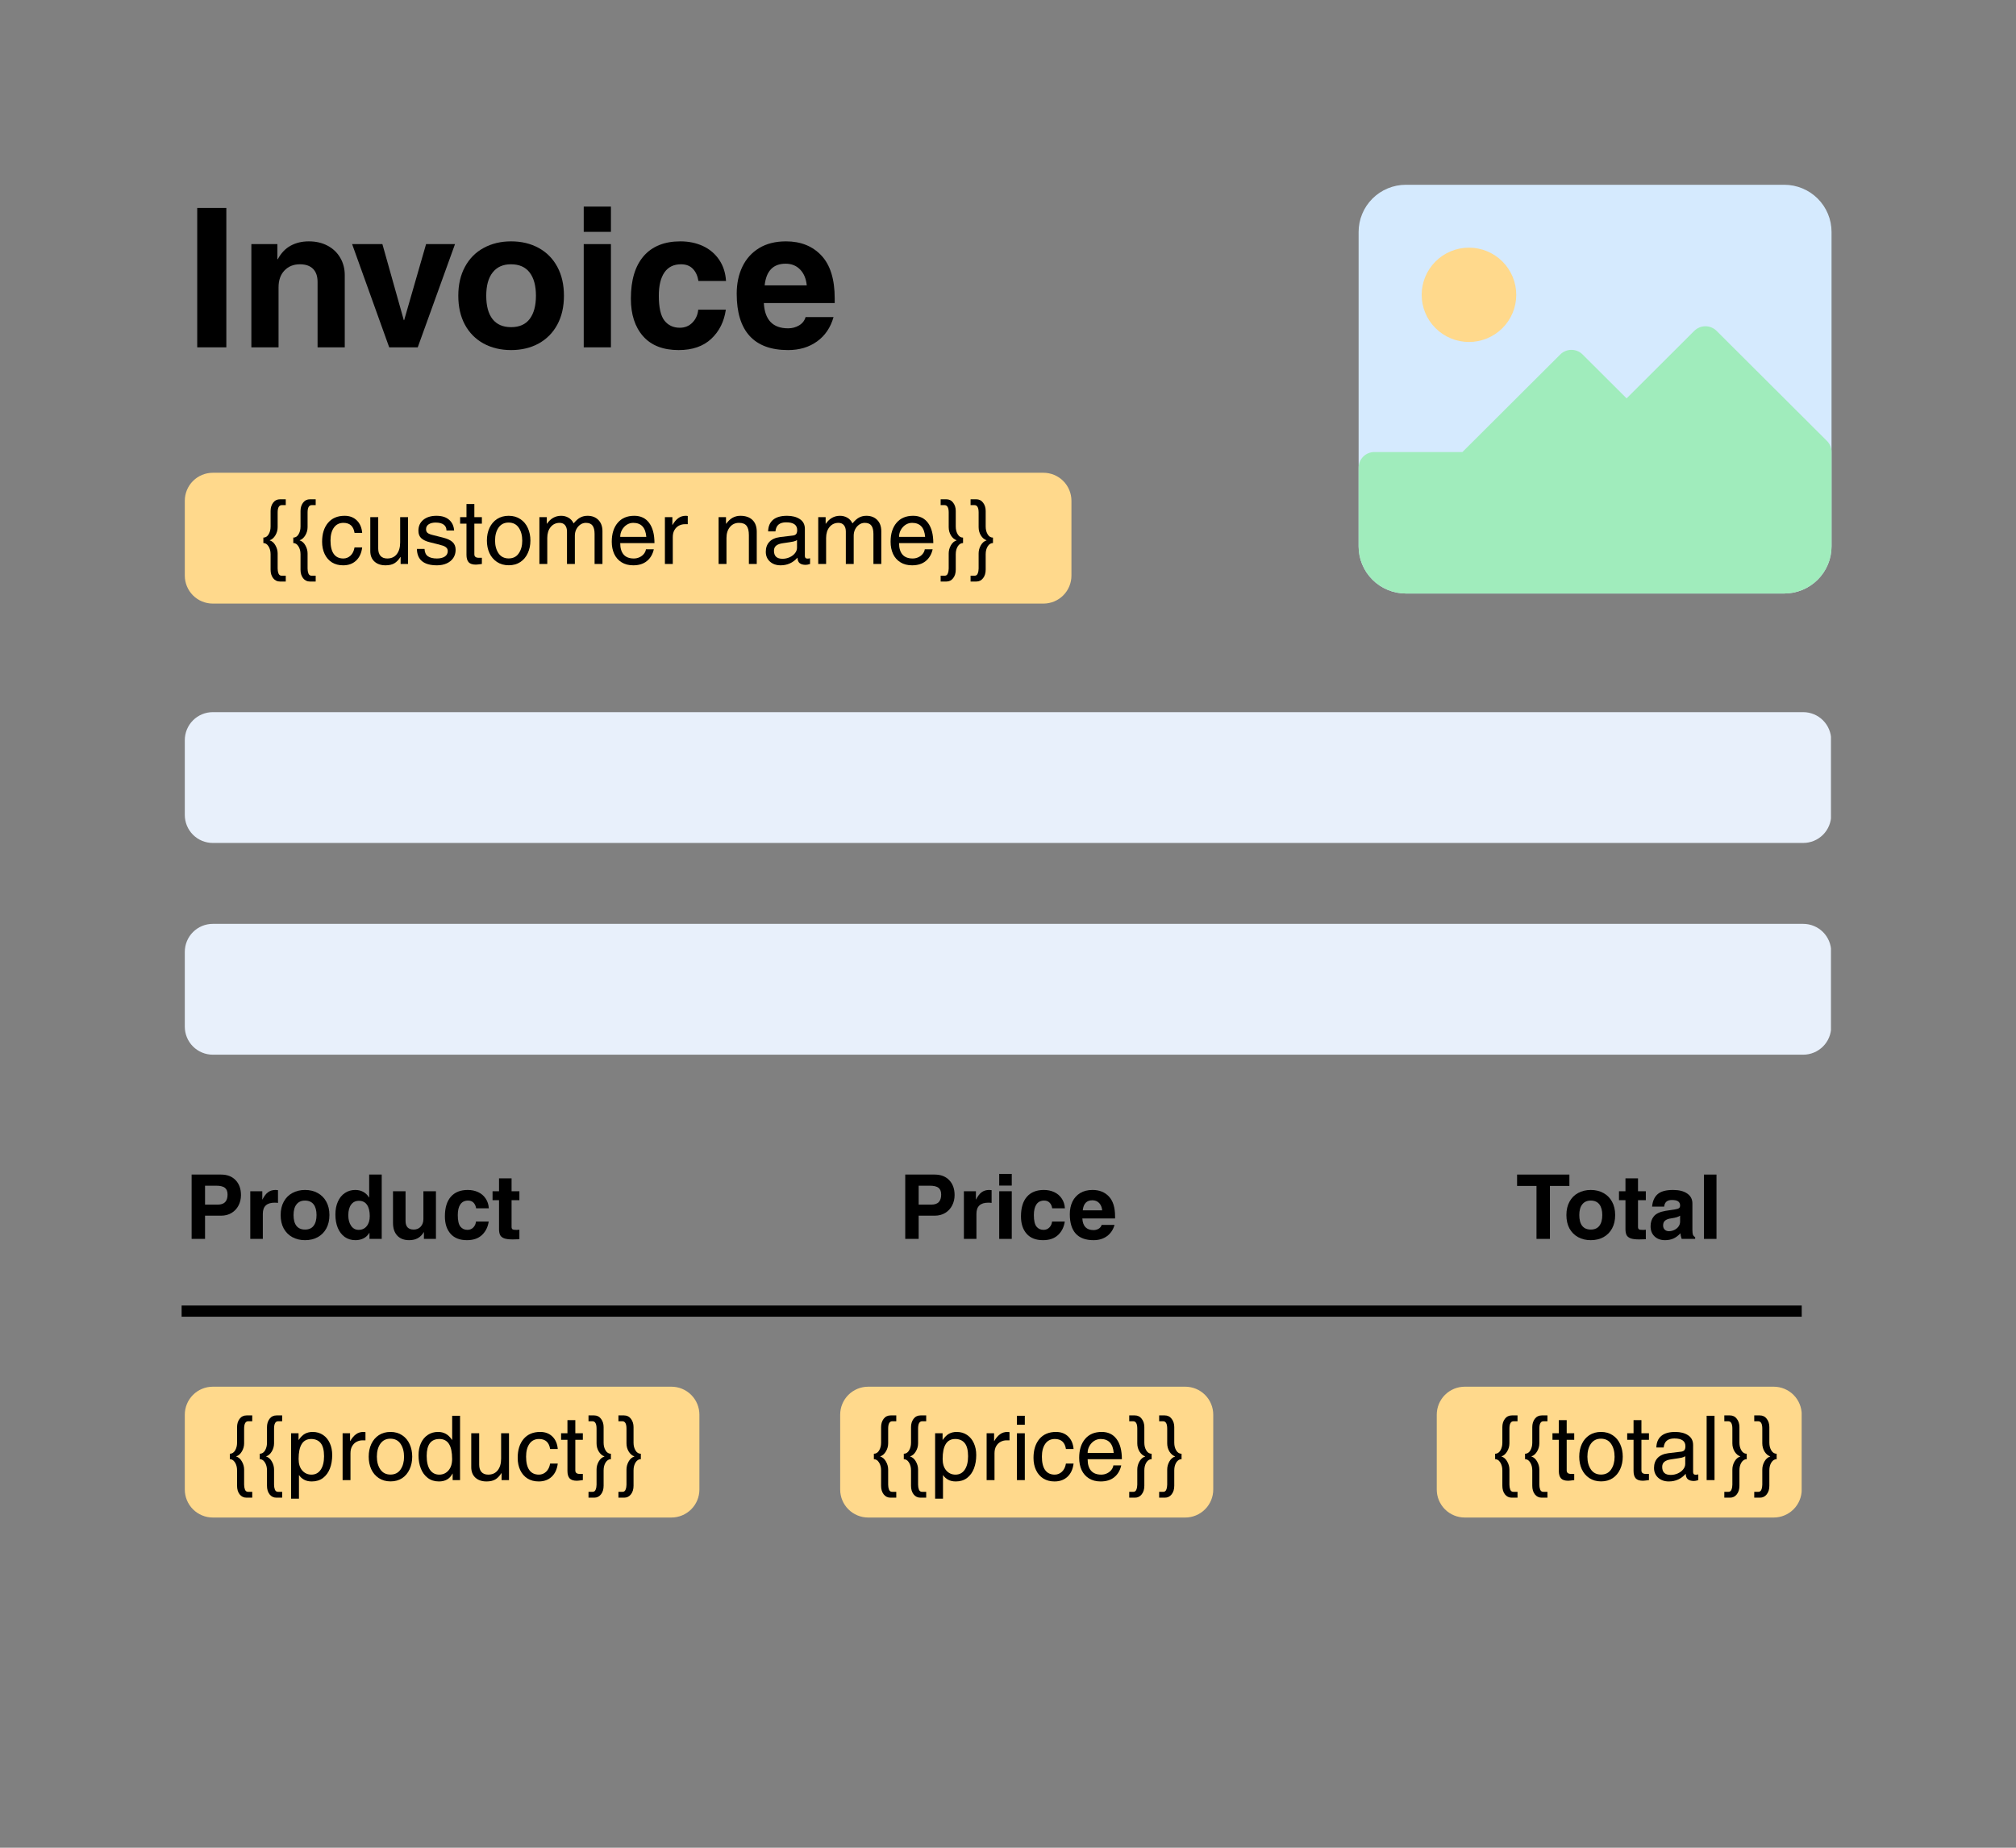 <svg xmlns="http://www.w3.org/2000/svg" xmlns:xlink="http://www.w3.org/1999/xlink" width="720" zoomAndPan="magnify" viewBox="0 0 540 495" height="660" preserveAspectRatio="xMidYMid meet" version="1.0"><rect x="0" y="0" width="540" height="495" fill="#808080" stroke="none"/><defs><g/><clipPath id="a7398365f8"><path d="M 363.879 49.5 L 490.629 49.5 L 490.629 159 L 363.879 159 Z M 363.879 49.5 " clip-rule="nonzero"/></clipPath><clipPath id="0422587bd1"><path d="M 363.879 87 L 490.629 87 L 490.629 159 L 363.879 159 Z M 363.879 87 " clip-rule="nonzero"/></clipPath><clipPath id="a63186e126"><path d="M 49.5 126.652 L 287 126.652 L 287 161.699 L 49.5 161.699 Z M 49.5 126.652 " clip-rule="nonzero"/></clipPath><clipPath id="8aa4a083eb"><path d="M 57 126.652 L 279.492 126.652 C 281.48 126.652 283.391 127.445 284.797 128.852 C 286.203 130.258 286.992 132.164 286.992 134.152 L 286.992 154.199 C 286.992 156.188 286.203 158.098 284.797 159.504 C 283.391 160.91 281.48 161.699 279.492 161.699 L 57 161.699 C 55.012 161.699 53.102 160.91 51.695 159.504 C 50.289 158.098 49.5 156.188 49.5 154.199 L 49.5 134.152 C 49.5 132.164 50.289 130.258 51.695 128.852 C 53.102 127.445 55.012 126.652 57 126.652 Z M 57 126.652 " clip-rule="nonzero"/></clipPath><clipPath id="7f51a7c049"><path d="M 0.5 0.652 L 238 0.652 L 238 35.699 L 0.5 35.699 Z M 0.5 0.652 " clip-rule="nonzero"/></clipPath><clipPath id="4ac00325dd"><path d="M 8 0.652 L 230.492 0.652 C 232.48 0.652 234.391 1.445 235.797 2.852 C 237.203 4.258 237.992 6.164 237.992 8.152 L 237.992 28.199 C 237.992 30.188 237.203 32.098 235.797 33.504 C 234.391 34.91 232.48 35.699 230.492 35.699 L 8 35.699 C 6.012 35.699 4.102 34.91 2.695 33.504 C 1.289 32.098 0.5 30.188 0.5 28.199 L 0.5 8.152 C 0.5 6.164 1.289 4.258 2.695 2.852 C 4.102 1.445 6.012 0.652 8 0.652 Z M 8 0.652 " clip-rule="nonzero"/></clipPath><clipPath id="4d1e4b0704"><rect x="0" width="238" y="0" height="36"/></clipPath><clipPath id="57367d4678"><path d="M 49.5 190.781 L 490.574 190.781 L 490.574 225.824 L 49.5 225.824 Z M 49.5 190.781 " clip-rule="nonzero"/></clipPath><clipPath id="993ce63520"><path d="M 57 190.781 L 483 190.781 C 484.988 190.781 486.898 191.57 488.305 192.977 C 489.711 194.383 490.5 196.293 490.5 198.281 L 490.5 218.324 C 490.5 220.312 489.711 222.223 488.305 223.629 C 486.898 225.035 484.988 225.824 483 225.824 L 57 225.824 C 55.012 225.824 53.102 225.035 51.695 223.629 C 50.289 222.223 49.5 220.312 49.5 218.324 L 49.5 198.281 C 49.5 196.293 50.289 194.383 51.695 192.977 C 53.102 191.57 55.012 190.781 57 190.781 Z M 57 190.781 " clip-rule="nonzero"/></clipPath><clipPath id="86acc602b2"><path d="M 0.5 0.781 L 441.559 0.781 L 441.559 35.824 L 0.5 35.824 Z M 0.5 0.781 " clip-rule="nonzero"/></clipPath><clipPath id="76ce73637f"><path d="M 8 0.781 L 434 0.781 C 435.988 0.781 437.898 1.57 439.305 2.977 C 440.711 4.383 441.5 6.293 441.5 8.281 L 441.5 28.324 C 441.5 30.312 440.711 32.223 439.305 33.629 C 437.898 35.035 435.988 35.824 434 35.824 L 8 35.824 C 6.012 35.824 4.102 35.035 2.695 33.629 C 1.289 32.223 0.5 30.312 0.5 28.324 L 0.5 8.281 C 0.5 6.293 1.289 4.383 2.695 2.977 C 4.102 1.57 6.012 0.781 8 0.781 Z M 8 0.781 " clip-rule="nonzero"/></clipPath><clipPath id="7c993e5dae"><rect x="0" width="442" y="0" height="36"/></clipPath><clipPath id="6b5997332f"><path d="M 49.5 247.5 L 490.574 247.5 L 490.574 282.547 L 49.5 282.547 Z M 49.5 247.5 " clip-rule="nonzero"/></clipPath><clipPath id="6260480467"><path d="M 57 247.5 L 483 247.5 C 484.988 247.5 486.898 248.289 488.305 249.695 C 489.711 251.102 490.5 253.012 490.5 255 L 490.5 275.047 C 490.5 277.035 489.711 278.941 488.305 280.348 C 486.898 281.754 484.988 282.547 483 282.547 L 57 282.547 C 55.012 282.547 53.102 281.754 51.695 280.348 C 50.289 278.941 49.5 277.035 49.5 275.047 L 49.5 255 C 49.5 253.012 50.289 251.102 51.695 249.695 C 53.102 248.289 55.012 247.5 57 247.5 Z M 57 247.5 " clip-rule="nonzero"/></clipPath><clipPath id="27bd9286e1"><path d="M 0.5 0.5 L 441.559 0.5 L 441.559 35.547 L 0.5 35.547 Z M 0.5 0.5 " clip-rule="nonzero"/></clipPath><clipPath id="8ef6083e6c"><path d="M 8 0.5 L 434 0.5 C 435.988 0.5 437.898 1.289 439.305 2.695 C 440.711 4.102 441.5 6.012 441.5 8 L 441.5 28.047 C 441.5 30.035 440.711 31.941 439.305 33.348 C 437.898 34.754 435.988 35.547 434 35.547 L 8 35.547 C 6.012 35.547 4.102 34.754 2.695 33.348 C 1.289 31.941 0.5 30.035 0.5 28.047 L 0.5 8 C 0.5 6.012 1.289 4.102 2.695 2.695 C 4.102 1.289 6.012 0.5 8 0.5 Z M 8 0.5 " clip-rule="nonzero"/></clipPath><clipPath id="7df1ae5aa6"><rect x="0" width="442" y="0" height="36"/></clipPath><clipPath id="2860be7af4"><path d="M 49.5 371.492 L 187.352 371.492 L 187.352 406.539 L 49.5 406.539 Z M 49.5 371.492 " clip-rule="nonzero"/></clipPath><clipPath id="056c6256cd"><path d="M 57 371.492 L 179.84 371.492 C 181.832 371.492 183.738 372.281 185.145 373.688 C 186.551 375.094 187.34 377.004 187.34 378.992 L 187.34 399.039 C 187.34 401.027 186.551 402.934 185.145 404.34 C 183.738 405.746 181.832 406.539 179.84 406.539 L 57 406.539 C 55.012 406.539 53.102 405.746 51.695 404.34 C 50.289 402.934 49.5 401.027 49.5 399.039 L 49.5 378.992 C 49.5 377.004 50.289 375.094 51.695 373.688 C 53.102 372.281 55.012 371.492 57 371.492 Z M 57 371.492 " clip-rule="nonzero"/></clipPath><clipPath id="1f6cf7a6cf"><path d="M 0.5 0.492 L 138.352 0.492 L 138.352 35.539 L 0.5 35.539 Z M 0.5 0.492 " clip-rule="nonzero"/></clipPath><clipPath id="08897dcc2d"><path d="M 8 0.492 L 130.84 0.492 C 132.832 0.492 134.738 1.281 136.145 2.688 C 137.551 4.094 138.34 6.004 138.34 7.992 L 138.34 28.039 C 138.34 30.027 137.551 31.934 136.145 33.34 C 134.738 34.746 132.832 35.539 130.84 35.539 L 8 35.539 C 6.012 35.539 4.102 34.746 2.695 33.34 C 1.289 31.934 0.5 30.027 0.5 28.039 L 0.5 7.992 C 0.5 6.004 1.289 4.094 2.695 2.688 C 4.102 1.281 6.012 0.492 8 0.492 Z M 8 0.492 " clip-rule="nonzero"/></clipPath><clipPath id="bc8ae411c8"><rect x="0" width="139" y="0" height="36"/></clipPath><clipPath id="fbadc865d6"><path d="M 225.047 371.492 L 324.98 371.492 L 324.98 406.539 L 225.047 406.539 Z M 225.047 371.492 " clip-rule="nonzero"/></clipPath><clipPath id="6cc7ec601e"><path d="M 232.547 371.492 L 317.477 371.492 C 319.465 371.492 321.375 372.281 322.781 373.688 C 324.188 375.094 324.977 377.004 324.977 378.992 L 324.977 399.039 C 324.977 401.027 324.188 402.934 322.781 404.34 C 321.375 405.746 319.465 406.539 317.477 406.539 L 232.547 406.539 C 230.559 406.539 228.648 405.746 227.242 404.34 C 225.836 402.934 225.047 401.027 225.047 399.039 L 225.047 378.992 C 225.047 377.004 225.836 375.094 227.242 373.688 C 228.648 372.281 230.559 371.492 232.547 371.492 Z M 232.547 371.492 " clip-rule="nonzero"/></clipPath><clipPath id="c95bcf78cf"><path d="M 0.047 0.492 L 99.98 0.492 L 99.98 35.539 L 0.047 35.539 Z M 0.047 0.492 " clip-rule="nonzero"/></clipPath><clipPath id="005c8d2d09"><path d="M 7.547 0.492 L 92.477 0.492 C 94.465 0.492 96.375 1.281 97.781 2.688 C 99.188 4.094 99.977 6.004 99.977 7.992 L 99.977 28.039 C 99.977 30.027 99.188 31.934 97.781 33.34 C 96.375 34.746 94.465 35.539 92.477 35.539 L 7.547 35.539 C 5.559 35.539 3.648 34.746 2.242 33.34 C 0.836 31.934 0.047 30.027 0.047 28.039 L 0.047 7.992 C 0.047 6.004 0.836 4.094 2.242 2.688 C 3.648 1.281 5.559 0.492 7.547 0.492 Z M 7.547 0.492 " clip-rule="nonzero"/></clipPath><clipPath id="38977dd7b8"><rect x="0" width="100" y="0" height="36"/></clipPath><clipPath id="5d3de78b55"><path d="M 384.844 371.492 L 482.723 371.492 L 482.723 406.539 L 384.844 406.539 Z M 384.844 371.492 " clip-rule="nonzero"/></clipPath><clipPath id="361817f47f"><path d="M 392.344 371.492 L 475.105 371.492 C 477.098 371.492 479.004 372.281 480.41 373.688 C 481.816 375.094 482.605 377.004 482.605 378.992 L 482.605 399.039 C 482.605 401.027 481.816 402.934 480.41 404.34 C 479.004 405.746 477.098 406.539 475.105 406.539 L 392.344 406.539 C 390.355 406.539 388.445 405.746 387.039 404.34 C 385.633 402.934 384.844 401.027 384.844 399.039 L 384.844 378.992 C 384.844 377.004 385.633 375.094 387.039 373.688 C 388.445 372.281 390.355 371.492 392.344 371.492 Z M 392.344 371.492 " clip-rule="nonzero"/></clipPath><clipPath id="72c54de06f"><path d="M 0.844 0.492 L 98.641 0.492 L 98.641 35.539 L 0.844 35.539 Z M 0.844 0.492 " clip-rule="nonzero"/></clipPath><clipPath id="e4ee840028"><path d="M 8.344 0.492 L 91.105 0.492 C 93.098 0.492 95.004 1.281 96.41 2.688 C 97.816 4.094 98.605 6.004 98.605 7.992 L 98.605 28.039 C 98.605 30.027 97.816 31.934 96.41 33.34 C 95.004 34.746 93.098 35.539 91.105 35.539 L 8.344 35.539 C 6.355 35.539 4.445 34.746 3.039 33.34 C 1.633 31.934 0.844 30.027 0.844 28.039 L 0.844 7.992 C 0.844 6.004 1.633 4.094 3.039 2.688 C 4.445 1.281 6.355 0.492 8.344 0.492 Z M 8.344 0.492 " clip-rule="nonzero"/></clipPath><clipPath id="2964416e93"><rect x="0" width="99" y="0" height="36"/></clipPath></defs><g clip-path="url(#a7398365f8)"><path fill="#d5eafe" d="M 376.582 49.5 L 477.922 49.5 C 478.754 49.5 479.578 49.582 480.395 49.742 C 481.211 49.906 482.004 50.145 482.77 50.461 C 483.539 50.777 484.27 51.168 484.961 51.629 C 485.652 52.09 486.293 52.613 486.883 53.199 C 487.469 53.789 487.996 54.426 488.457 55.113 C 488.918 55.805 489.309 56.531 489.629 57.301 C 489.945 58.066 490.188 58.855 490.348 59.668 C 490.512 60.484 490.59 61.305 490.59 62.133 L 490.59 146.367 C 490.59 147.195 490.512 148.016 490.348 148.832 C 490.188 149.645 489.945 150.434 489.629 151.199 C 489.309 151.969 488.918 152.695 488.457 153.387 C 487.996 154.074 487.469 154.711 486.883 155.301 C 486.293 155.887 485.652 156.41 484.961 156.871 C 484.27 157.332 483.539 157.723 482.77 158.039 C 482.004 158.355 481.211 158.594 480.395 158.758 C 479.578 158.918 478.754 159 477.922 159 L 376.582 159 C 375.75 159 374.926 158.918 374.109 158.758 C 373.293 158.594 372.504 158.355 371.734 158.039 C 370.965 157.723 370.234 157.332 369.543 156.871 C 368.852 156.41 368.211 155.887 367.625 155.301 C 367.035 154.711 366.512 154.074 366.047 153.387 C 365.586 152.695 365.195 151.969 364.879 151.199 C 364.559 150.434 364.32 149.645 364.156 148.832 C 363.996 148.016 363.914 147.195 363.914 146.367 L 363.914 62.133 C 363.914 61.305 363.996 60.484 364.156 59.668 C 364.32 58.855 364.559 58.066 364.879 57.301 C 365.195 56.531 365.586 55.805 366.047 55.113 C 366.512 54.426 367.035 53.789 367.625 53.199 C 368.211 52.613 368.852 52.09 369.543 51.629 C 370.234 51.168 370.965 50.777 371.734 50.461 C 372.504 50.145 373.293 49.906 374.109 49.742 C 374.926 49.582 375.75 49.5 376.582 49.5 Z M 376.582 49.5 " fill-opacity="1" fill-rule="nonzero"/></g><g clip-path="url(#0422587bd1)"><path fill="#a0ecbc" d="M 489.355 118.117 L 459.797 88.637 C 459.602 88.441 459.387 88.27 459.156 88.113 C 458.926 87.961 458.684 87.832 458.426 87.727 C 458.172 87.621 457.906 87.539 457.633 87.484 C 457.363 87.434 457.09 87.406 456.812 87.406 C 456.535 87.406 456.258 87.434 455.988 87.484 C 455.715 87.539 455.453 87.621 455.195 87.727 C 454.938 87.832 454.695 87.961 454.465 88.113 C 454.234 88.27 454.02 88.441 453.824 88.637 L 435.699 106.719 L 423.902 94.957 C 423.707 94.758 423.496 94.586 423.266 94.43 C 423.035 94.277 422.789 94.148 422.535 94.043 C 422.277 93.938 422.016 93.855 421.742 93.805 C 421.469 93.75 421.195 93.723 420.918 93.723 C 420.641 93.723 420.367 93.75 420.094 93.805 C 419.824 93.855 419.559 93.938 419.305 94.043 C 419.047 94.148 418.805 94.277 418.574 94.43 C 418.344 94.586 418.129 94.758 417.934 94.957 L 391.723 121.098 L 368.137 121.098 C 367.859 121.098 367.586 121.125 367.312 121.176 C 367.039 121.23 366.777 121.312 366.52 121.418 C 366.266 121.523 366.02 121.652 365.789 121.805 C 365.559 121.961 365.348 122.133 365.152 122.328 C 364.953 122.523 364.781 122.738 364.625 122.969 C 364.473 123.199 364.34 123.441 364.234 123.695 C 364.129 123.953 364.051 124.215 363.996 124.484 C 363.941 124.758 363.914 125.031 363.914 125.309 L 363.914 146.367 C 363.914 147.195 363.996 148.016 364.156 148.832 C 364.32 149.645 364.559 150.434 364.879 151.199 C 365.195 151.969 365.586 152.695 366.047 153.387 C 366.512 154.074 367.035 154.711 367.625 155.301 C 368.211 155.887 368.852 156.41 369.543 156.871 C 370.234 157.332 370.965 157.723 371.734 158.039 C 372.504 158.355 373.293 158.594 374.109 158.758 C 374.926 158.918 375.75 159 376.582 159 L 477.922 159 C 478.754 159 479.578 158.918 480.395 158.758 C 481.211 158.594 482.004 158.355 482.77 158.039 C 483.539 157.723 484.27 157.332 484.961 156.871 C 485.652 156.41 486.293 155.887 486.883 155.301 C 487.469 154.711 487.996 154.074 488.457 153.387 C 488.918 152.695 489.309 151.969 489.629 151.199 C 489.945 150.434 490.188 149.645 490.348 148.832 C 490.512 148.016 490.59 147.195 490.59 146.367 L 490.59 121.098 C 490.59 119.934 490.18 118.941 489.355 118.117 Z M 489.355 118.117 " fill-opacity="1" fill-rule="nonzero"/></g><path fill="#ffd98c" d="M 406.141 78.98 C 406.141 79.809 406.059 80.633 405.895 81.445 C 405.734 82.258 405.492 83.051 405.176 83.816 C 404.855 84.582 404.469 85.309 404.004 86 C 403.543 86.691 403.016 87.328 402.43 87.914 C 401.84 88.5 401.203 89.023 400.508 89.484 C 399.816 89.945 399.09 90.336 398.32 90.652 C 397.551 90.973 396.758 91.211 395.941 91.371 C 395.129 91.535 394.305 91.617 393.473 91.617 C 392.641 91.617 391.816 91.535 391 91.371 C 390.184 91.211 389.391 90.973 388.625 90.652 C 387.855 90.336 387.125 89.945 386.434 89.484 C 385.742 89.023 385.102 88.5 384.516 87.914 C 383.926 87.328 383.402 86.691 382.938 86 C 382.477 85.309 382.086 84.582 381.77 83.816 C 381.449 83.051 381.211 82.258 381.047 81.445 C 380.887 80.633 380.805 79.809 380.805 78.98 C 380.805 78.152 380.887 77.328 381.047 76.516 C 381.211 75.703 381.449 74.914 381.77 74.145 C 382.086 73.379 382.477 72.652 382.938 71.961 C 383.402 71.273 383.926 70.633 384.516 70.047 C 385.102 69.461 385.742 68.938 386.434 68.477 C 387.125 68.016 387.855 67.625 388.625 67.309 C 389.391 66.992 390.184 66.75 391 66.59 C 391.816 66.426 392.641 66.348 393.473 66.348 C 394.305 66.348 395.129 66.426 395.941 66.59 C 396.758 66.75 397.551 66.992 398.32 67.309 C 399.09 67.625 399.816 68.016 400.508 68.477 C 401.203 68.938 401.84 69.461 402.43 70.047 C 403.016 70.633 403.543 71.273 404.004 71.961 C 404.469 72.652 404.855 73.379 405.176 74.145 C 405.492 74.914 405.734 75.703 405.895 76.516 C 406.059 77.328 406.141 78.152 406.141 78.98 Z M 406.141 78.98 " fill-opacity="1" fill-rule="nonzero"/><g fill="#000000" fill-opacity="1"><g transform="translate(49.5, 93.05)"><g><path d="M 3.328 0 L 3.328 -37.344 L 11.125 -37.344 L 11.125 0 Z M 3.328 0 "/></g></g></g><g fill="#000000" fill-opacity="1"><g transform="translate(63.955, 93.05)"><g><path d="M 28.391 -19.344 L 28.391 0 L 21.109 0 L 21.109 -17.531 C 21.109 -19.051 20.703 -20.219 19.891 -21.031 C 19.078 -21.844 17.906 -22.25 16.375 -22.25 C 14.676 -22.25 13.297 -21.691 12.234 -20.578 C 11.18 -19.473 10.656 -17.969 10.656 -16.062 L 10.656 0 L 3.375 0 L 3.375 -27.656 L 10.344 -27.656 L 10.344 -23.609 L 10.453 -23.609 C 11.316 -25.234 12.457 -26.438 13.875 -27.219 C 15.301 -28 16.93 -28.391 18.766 -28.391 C 20.672 -28.391 22.352 -28 23.812 -27.219 C 25.27 -26.438 26.395 -25.359 27.188 -23.984 C 27.988 -22.617 28.391 -21.07 28.391 -19.344 Z M 28.391 -19.344 "/></g></g></g><g fill="#000000" fill-opacity="1"><g transform="translate(93.645, 93.05)"><g><path d="M 14.609 -7.281 L 20.484 -27.656 L 28.234 -27.656 L 18.25 0 L 10.609 0 L 0.672 -27.656 L 8.781 -27.656 L 14.516 -7.281 Z M 14.609 -7.281 "/></g></g></g><g fill="#000000" fill-opacity="1"><g transform="translate(120.994, 93.05)"><g><path d="M 30.062 -13.828 C 30.062 -10.848 29.469 -8.266 28.281 -6.078 C 27.102 -3.898 25.441 -2.219 23.297 -1.031 C 21.148 0.145 18.688 0.734 15.906 0.734 C 13.133 0.734 10.672 0.145 8.516 -1.031 C 6.367 -2.219 4.707 -3.898 3.531 -6.078 C 2.352 -8.266 1.766 -10.848 1.766 -13.828 C 1.766 -16.805 2.363 -19.395 3.562 -21.594 C 4.758 -23.801 6.43 -25.484 8.578 -26.641 C 10.723 -27.805 13.164 -28.391 15.906 -28.391 C 18.688 -28.391 21.148 -27.801 23.297 -26.625 C 25.441 -25.445 27.102 -23.766 28.281 -21.578 C 29.469 -19.391 30.062 -16.805 30.062 -13.828 Z M 15.906 -5.406 C 18.125 -5.406 19.785 -6.141 20.891 -7.609 C 22.004 -9.086 22.562 -11.16 22.562 -13.828 C 22.562 -16.504 22 -18.578 20.875 -20.047 C 19.75 -21.516 18.078 -22.25 15.859 -22.25 C 13.742 -22.25 12.113 -21.52 10.969 -20.062 C 9.82 -18.613 9.25 -16.535 9.25 -13.828 C 9.25 -11.086 9.812 -9 10.938 -7.562 C 12.07 -6.125 13.727 -5.406 15.906 -5.406 Z M 15.906 -5.406 "/></g></g></g><g fill="#000000" fill-opacity="1"><g transform="translate(152.764, 93.05)"><g><path d="M 3.594 -30.938 L 3.594 -37.703 L 10.875 -37.703 L 10.875 -30.938 Z M 3.594 0 L 3.594 -27.656 L 10.875 -27.656 L 10.875 0 Z M 3.594 0 "/></g></g></g><g fill="#000000" fill-opacity="1"><g transform="translate(167.219, 93.05)"><g><path d="M 15.188 -22.25 C 13.238 -22.25 11.758 -21.52 10.75 -20.062 C 9.75 -18.613 9.25 -16.535 9.25 -13.828 C 9.25 -10.672 9.75 -8.453 10.75 -7.172 C 11.758 -5.891 13.133 -5.25 14.875 -5.25 C 16.227 -5.25 17.352 -5.707 18.25 -6.625 C 19.156 -7.551 19.676 -8.707 19.812 -10.094 L 27.203 -10.094 C 26.742 -6.895 25.441 -4.289 23.297 -2.281 C 21.148 -0.27 18.238 0.734 14.562 0.734 C 10.395 0.734 7.219 -0.504 5.031 -2.984 C 2.852 -5.461 1.766 -8.816 1.766 -13.047 C 1.766 -18.004 2.906 -21.801 5.188 -24.438 C 7.477 -27.07 10.758 -28.391 15.031 -28.391 C 17.25 -28.391 19.258 -27.973 21.062 -27.141 C 22.863 -26.305 24.312 -25.082 25.406 -23.469 C 26.5 -21.863 27.113 -19.969 27.25 -17.781 L 19.859 -17.781 C 19.648 -19.133 19.156 -20.219 18.375 -21.031 C 17.602 -21.844 16.539 -22.25 15.188 -22.25 Z M 15.188 -22.25 "/></g></g></g><g fill="#000000" fill-opacity="1"><g transform="translate(196.129, 93.05)"><g><path d="M 14.969 -5.094 C 16.051 -5.094 17.031 -5.352 17.906 -5.875 C 18.789 -6.395 19.375 -7.141 19.656 -8.109 L 27.141 -8.109 C 26.348 -5.305 24.875 -3.129 22.719 -1.578 C 20.57 -0.035 17.988 0.734 14.969 0.734 C 10.395 0.734 6.957 -0.531 4.656 -3.062 C 2.352 -5.594 1.203 -9.359 1.203 -14.359 C 1.203 -17.086 1.711 -19.508 2.734 -21.625 C 3.754 -23.738 5.25 -25.395 7.219 -26.594 C 9.195 -27.789 11.594 -28.391 14.406 -28.391 C 18.352 -28.391 21.516 -27.125 23.891 -24.594 C 26.266 -22.062 27.453 -18.234 27.453 -13.109 L 27.453 -11.859 L 8.469 -11.859 C 8.719 -7.348 10.883 -5.094 14.969 -5.094 Z M 14.297 -22.406 C 10.973 -22.406 9.102 -20.469 8.688 -16.594 L 19.969 -16.594 C 19.789 -18.395 19.195 -19.812 18.188 -20.844 C 17.188 -21.883 15.891 -22.406 14.297 -22.406 Z M 14.297 -22.406 "/></g></g></g><g clip-path="url(#a63186e126)"><g clip-path="url(#8aa4a083eb)"><g transform="matrix(1, 0, 0, 1, 49, 126)"><g clip-path="url(#4d1e4b0704)"><g clip-path="url(#7f51a7c049)"><g clip-path="url(#4ac00325dd)"><path fill="#ffd98c" d="M 0.5 0.652 L 238.012 0.652 L 238.012 35.699 L 0.5 35.699 Z M 0.5 0.652 " fill-opacity="1" fill-rule="nonzero"/></g></g></g></g></g></g><g fill="#000000" fill-opacity="1"><g transform="translate(49.5, 151.087)"><g/></g></g><g fill="#000000" fill-opacity="1"><g transform="translate(56.172, 151.087)"><g/></g></g><g fill="#000000" fill-opacity="1"><g transform="translate(62.844, 151.087)"><g/></g></g><g fill="#000000" fill-opacity="1"><g transform="translate(69.527, 151.087)"><g><path d="M 5.953 -15.766 C 5.211 -15.766 4.844 -15.102 4.844 -13.781 L 4.844 -9.859 C 4.844 -9.078 4.641 -8.348 4.234 -7.672 C 3.836 -7.004 3.336 -6.566 2.734 -6.359 L 2.734 -6.312 C 3.359 -6.125 3.863 -5.68 4.25 -4.984 C 4.645 -4.297 4.844 -3.578 4.844 -2.828 L 4.844 1.203 C 4.844 1.691 4.914 2.133 5.062 2.531 C 5.219 2.938 5.5 3.141 5.906 3.141 L 7.016 3.141 L 7.016 4.703 L 5.469 4.703 C 4.719 4.703 4.109 4.406 3.641 3.812 C 3.18 3.219 2.953 2.453 2.953 1.516 L 2.953 -2.594 C 2.953 -3.438 2.766 -4.148 2.391 -4.734 C 2.023 -5.316 1.566 -5.609 1.016 -5.609 L 1.016 -7.062 C 1.598 -7.062 2.066 -7.352 2.422 -7.938 C 2.773 -8.531 2.953 -9.223 2.953 -10.016 L 2.953 -14.203 C 2.953 -15.066 3.176 -15.801 3.625 -16.406 C 4.082 -17.02 4.707 -17.328 5.5 -17.328 L 7.016 -17.328 L 7.016 -15.766 Z M 5.953 -15.766 "/></g></g></g><g fill="#000000" fill-opacity="1"><g transform="translate(77.543, 151.087)"><g><path d="M 5.953 -15.766 C 5.211 -15.766 4.844 -15.102 4.844 -13.781 L 4.844 -9.859 C 4.844 -9.078 4.641 -8.348 4.234 -7.672 C 3.836 -7.004 3.336 -6.566 2.734 -6.359 L 2.734 -6.312 C 3.359 -6.125 3.863 -5.68 4.25 -4.984 C 4.645 -4.297 4.844 -3.578 4.844 -2.828 L 4.844 1.203 C 4.844 1.691 4.914 2.133 5.062 2.531 C 5.219 2.938 5.5 3.141 5.906 3.141 L 7.016 3.141 L 7.016 4.703 L 5.469 4.703 C 4.719 4.703 4.109 4.406 3.641 3.812 C 3.18 3.219 2.953 2.453 2.953 1.516 L 2.953 -2.594 C 2.953 -3.438 2.766 -4.148 2.391 -4.734 C 2.023 -5.316 1.566 -5.609 1.016 -5.609 L 1.016 -7.062 C 1.598 -7.062 2.066 -7.352 2.422 -7.938 C 2.773 -8.531 2.953 -9.223 2.953 -10.016 L 2.953 -14.203 C 2.953 -15.066 3.176 -15.801 3.625 -16.406 C 4.082 -17.02 4.707 -17.328 5.5 -17.328 L 7.016 -17.328 L 7.016 -15.766 Z M 5.953 -15.766 "/></g></g></g><g fill="#000000" fill-opacity="1"><g transform="translate(85.559, 151.087)"><g><path d="M 6.438 -11.016 C 5.332 -11.016 4.477 -10.586 3.875 -9.734 C 3.27 -8.879 2.969 -7.727 2.969 -6.281 C 2.969 -4.719 3.254 -3.523 3.828 -2.703 C 4.41 -1.879 5.27 -1.469 6.406 -1.469 C 7.145 -1.469 7.789 -1.727 8.344 -2.25 C 8.895 -2.77 9.25 -3.5 9.406 -4.438 L 11.453 -4.438 C 11.273 -2.945 10.738 -1.773 9.844 -0.922 C 8.945 -0.066 7.781 0.359 6.344 0.359 C 5.195 0.359 4.203 0.098 3.359 -0.422 C 2.516 -0.953 1.863 -1.695 1.406 -2.656 C 0.945 -3.625 0.719 -4.723 0.719 -5.953 C 0.719 -8.066 1.242 -9.754 2.297 -11.016 C 3.359 -12.273 4.844 -12.906 6.75 -12.906 C 8.094 -12.906 9.18 -12.492 10.016 -11.672 C 10.859 -10.848 11.336 -9.734 11.453 -8.328 L 9.406 -8.328 C 9.133 -10.117 8.145 -11.016 6.438 -11.016 Z M 6.438 -11.016 "/></g></g></g><g fill="#000000" fill-opacity="1"><g transform="translate(97.559, 151.087)"><g><path d="M 6.172 -1.469 C 7.254 -1.469 8.098 -1.848 8.703 -2.609 C 9.316 -3.379 9.625 -4.43 9.625 -5.766 L 9.625 -12.547 L 11.734 -12.547 L 11.734 0 L 9.75 0 L 9.75 -1.828 L 9.703 -1.875 C 9.211 -1.094 8.664 -0.523 8.062 -0.172 C 7.457 0.18 6.676 0.359 5.719 0.359 C 4.469 0.359 3.473 0.02 2.734 -0.656 C 1.992 -1.344 1.625 -2.273 1.625 -3.453 L 1.625 -12.547 L 3.75 -12.547 L 3.75 -4.125 C 3.75 -3.289 3.953 -2.641 4.359 -2.172 C 4.773 -1.703 5.379 -1.469 6.172 -1.469 Z M 6.172 -1.469 "/></g></g></g><g fill="#000000" fill-opacity="1"><g transform="translate(110.903, 151.087)"><g><path d="M 10.734 -8.969 L 8.688 -8.969 C 8.688 -9.664 8.438 -10.191 7.938 -10.547 C 7.445 -10.91 6.727 -11.094 5.781 -11.094 C 5.008 -11.094 4.391 -10.938 3.922 -10.625 C 3.453 -10.312 3.219 -9.875 3.219 -9.312 C 3.219 -8.875 3.359 -8.539 3.641 -8.312 C 3.922 -8.082 4.469 -7.875 5.281 -7.688 L 7.703 -7.078 C 8.922 -6.773 9.797 -6.367 10.328 -5.859 C 10.867 -5.348 11.141 -4.66 11.141 -3.797 C 11.141 -2.973 10.93 -2.242 10.516 -1.609 C 10.098 -0.984 9.508 -0.5 8.75 -0.156 C 7.988 0.188 7.117 0.359 6.141 0.359 C 2.617 0.359 0.828 -1.102 0.766 -4.031 L 2.812 -4.031 C 2.852 -3.113 3.156 -2.457 3.719 -2.062 C 4.289 -1.664 5.094 -1.469 6.125 -1.469 C 7 -1.469 7.703 -1.641 8.234 -1.984 C 8.766 -2.336 9.031 -2.82 9.031 -3.438 C 9.031 -3.832 8.91 -4.141 8.672 -4.359 C 8.441 -4.586 8.16 -4.758 7.828 -4.875 C 7.504 -4.988 7.023 -5.125 6.391 -5.281 L 4.203 -5.828 C 3.254 -6.055 2.508 -6.406 1.969 -6.875 C 1.438 -7.344 1.172 -8.02 1.172 -8.906 C 1.172 -10.133 1.609 -11.109 2.484 -11.828 C 3.367 -12.547 4.539 -12.906 6 -12.906 C 7.469 -12.906 8.602 -12.547 9.406 -11.828 C 10.219 -11.109 10.66 -10.156 10.734 -8.969 Z M 10.734 -8.969 "/></g></g></g><g fill="#000000" fill-opacity="1"><g transform="translate(122.903, 151.087)"><g><path d="M 6.172 -12.547 L 6.172 -10.797 L 4.156 -10.797 L 4.156 -2.594 C 4.156 -1.969 4.547 -1.656 5.328 -1.656 L 6.172 -1.656 L 6.172 0 C 5.316 0.113 4.781 0.172 4.562 0.172 C 3.664 0.172 3.02 -0.039 2.625 -0.469 C 2.238 -0.906 2.047 -1.566 2.047 -2.453 L 2.047 -10.797 L 0.344 -10.797 L 0.344 -12.547 L 2.047 -12.547 L 2.047 -16.062 L 4.156 -16.062 L 4.156 -12.547 Z M 6.172 -12.547 "/></g></g></g><g fill="#000000" fill-opacity="1"><g transform="translate(129.575, 151.087)"><g><path d="M 6.703 0.344 C 5.484 0.344 4.426 0.047 3.531 -0.547 C 2.645 -1.141 1.973 -1.938 1.516 -2.938 C 1.066 -3.938 0.844 -5.051 0.844 -6.281 C 0.844 -7.551 1.078 -8.688 1.547 -9.688 C 2.016 -10.688 2.688 -11.473 3.562 -12.047 C 4.445 -12.617 5.484 -12.906 6.672 -12.906 C 7.891 -12.906 8.938 -12.609 9.812 -12.016 C 10.695 -11.43 11.363 -10.633 11.812 -9.625 C 12.27 -8.613 12.5 -7.5 12.5 -6.281 C 12.5 -5.051 12.266 -3.926 11.797 -2.906 C 11.336 -1.895 10.672 -1.098 9.797 -0.516 C 8.93 0.055 7.898 0.344 6.703 0.344 Z M 10.312 -6.219 C 10.312 -7.645 10 -8.812 9.375 -9.719 C 8.758 -10.633 7.848 -11.094 6.641 -11.094 C 5.492 -11.094 4.602 -10.645 3.969 -9.75 C 3.344 -8.852 3.031 -7.695 3.031 -6.281 C 3.031 -4.906 3.344 -3.758 3.969 -2.844 C 4.602 -1.938 5.504 -1.484 6.672 -1.484 C 7.859 -1.484 8.758 -1.938 9.375 -2.844 C 10 -3.758 10.312 -4.883 10.312 -6.219 Z M 10.312 -6.219 "/></g></g></g><g fill="#000000" fill-opacity="1"><g transform="translate(142.919, 151.087)"><g><path d="M 10.734 -10.875 C 11.398 -11.676 12.016 -12.211 12.578 -12.484 C 13.141 -12.766 13.77 -12.906 14.469 -12.906 C 15.664 -12.906 16.629 -12.535 17.359 -11.797 C 18.086 -11.055 18.453 -10.051 18.453 -8.781 L 18.453 0 L 16.344 0 L 16.344 -8.062 C 16.344 -9.051 16.16 -9.789 15.797 -10.281 C 15.441 -10.77 14.848 -11.016 14.016 -11.016 C 13.473 -11.016 12.977 -10.859 12.531 -10.547 C 12.082 -10.234 11.723 -9.816 11.453 -9.297 C 11.191 -8.773 11.062 -8.203 11.062 -7.578 L 11.062 0 L 8.953 0 L 8.953 -8.688 C 8.953 -9.406 8.781 -9.973 8.438 -10.391 C 8.094 -10.805 7.609 -11.016 6.984 -11.016 C 5.992 -11.016 5.191 -10.641 4.578 -9.891 C 3.973 -9.148 3.672 -8.172 3.672 -6.953 L 3.672 0 L 1.562 0 L 1.562 -12.547 L 3.547 -12.547 L 3.547 -10.781 L 3.594 -10.781 C 4.562 -12.195 5.828 -12.906 7.391 -12.906 C 8.109 -12.906 8.758 -12.738 9.344 -12.406 C 9.926 -12.082 10.391 -11.57 10.734 -10.875 Z M 10.734 -10.875 "/></g></g></g><g fill="#000000" fill-opacity="1"><g transform="translate(162.912, 151.087)"><g><path d="M 6.859 -1.469 C 7.41 -1.469 7.926 -1.582 8.406 -1.812 C 8.883 -2.039 9.273 -2.348 9.578 -2.734 C 9.879 -3.117 10.055 -3.52 10.109 -3.938 L 12.219 -3.938 C 11.914 -2.594 11.297 -1.539 10.359 -0.781 C 9.43 -0.02 8.211 0.359 6.703 0.359 C 5.484 0.359 4.441 0.086 3.578 -0.453 C 2.711 -0.992 2.055 -1.738 1.609 -2.688 C 1.172 -3.645 0.953 -4.734 0.953 -5.953 C 0.953 -8.078 1.477 -9.766 2.531 -11.016 C 3.582 -12.273 5.066 -12.906 6.984 -12.906 C 8.711 -12.906 10.047 -12.266 10.984 -10.984 C 11.922 -9.711 12.391 -7.914 12.391 -5.594 L 3.219 -5.594 C 3.219 -4.25 3.523 -3.223 4.141 -2.516 C 4.754 -1.816 5.66 -1.469 6.859 -1.469 Z M 6.703 -11.016 C 6.086 -11.016 5.516 -10.848 4.984 -10.516 C 4.461 -10.18 4.035 -9.723 3.703 -9.141 C 3.379 -8.566 3.219 -7.941 3.219 -7.266 L 10.203 -7.266 C 10.004 -9.766 8.836 -11.016 6.703 -11.016 Z M 6.703 -11.016 "/></g></g></g><g fill="#000000" fill-opacity="1"><g transform="translate(176.256, 151.087)"><g><path d="M 3.953 -7.172 L 3.953 0 L 1.844 0 L 1.844 -12.547 L 3.844 -12.547 L 3.844 -10.469 L 3.891 -10.469 C 4.336 -11.25 4.844 -11.848 5.406 -12.266 C 5.977 -12.691 6.648 -12.906 7.422 -12.906 C 7.66 -12.906 7.844 -12.883 7.969 -12.844 L 7.969 -10.656 L 7.156 -10.656 C 6.625 -10.656 6.113 -10.531 5.625 -10.281 C 5.133 -10.031 4.734 -9.645 4.422 -9.125 C 4.109 -8.613 3.953 -7.961 3.953 -7.172 Z M 3.953 -7.172 "/></g></g></g><g fill="#000000" fill-opacity="1"><g transform="translate(184.248, 151.087)"><g/></g></g><g fill="#000000" fill-opacity="1"><g transform="translate(190.92, 151.087)"><g><path d="M 9.672 -7.703 C 9.672 -8.859 9.469 -9.695 9.062 -10.219 C 8.656 -10.75 7.973 -11.016 7.016 -11.016 C 6.016 -11.016 5.207 -10.641 4.594 -9.891 C 3.977 -9.148 3.672 -8.172 3.672 -6.953 L 3.672 0 L 1.562 0 L 1.562 -12.547 L 3.547 -12.547 L 3.547 -10.781 L 3.594 -10.781 C 4.145 -11.531 4.727 -12.07 5.344 -12.406 C 5.969 -12.738 6.648 -12.906 7.391 -12.906 C 8.785 -12.906 9.863 -12.535 10.625 -11.797 C 11.395 -11.055 11.781 -10.004 11.781 -8.641 L 11.781 0 L 9.672 0 Z M 9.672 -7.703 "/></g></g></g><g fill="#000000" fill-opacity="1"><g transform="translate(204.264, 151.087)"><g><path d="M 12.031 -1.438 C 12.25 -1.438 12.477 -1.469 12.719 -1.531 L 12.719 0 C 12.238 0.156 11.848 0.234 11.547 0.234 C 10.859 0.234 10.328 0.086 9.953 -0.203 C 9.578 -0.492 9.375 -0.988 9.344 -1.688 C 8.133 -0.32 6.629 0.359 4.828 0.359 C 3.66 0.359 2.707 0.023 1.969 -0.641 C 1.227 -1.316 0.859 -2.191 0.859 -3.266 C 0.859 -4.348 1.176 -5.234 1.812 -5.922 C 2.457 -6.609 3.406 -7.035 4.656 -7.203 L 8.156 -7.625 C 8.539 -7.676 8.82 -7.812 9 -8.031 C 9.176 -8.258 9.266 -8.613 9.266 -9.094 C 9.266 -10.469 8.281 -11.156 6.312 -11.156 C 5.445 -11.156 4.773 -10.961 4.297 -10.578 C 3.828 -10.203 3.539 -9.586 3.438 -8.734 L 1.484 -8.734 C 1.516 -10.078 1.953 -11.109 2.797 -11.828 C 3.648 -12.547 4.898 -12.906 6.547 -12.906 C 7.953 -12.906 9.098 -12.609 9.984 -12.016 C 10.879 -11.43 11.328 -10.555 11.328 -9.391 L 11.328 -2.141 C 11.328 -1.93 11.379 -1.758 11.484 -1.625 C 11.598 -1.5 11.781 -1.438 12.031 -1.438 Z M 9.219 -4.344 L 9.219 -6.406 C 9.02 -6.25 8.707 -6.117 8.281 -6.016 C 7.863 -5.922 6.91 -5.77 5.422 -5.562 C 4.648 -5.457 4.062 -5.242 3.656 -4.922 C 3.25 -4.598 3.047 -4.141 3.047 -3.547 C 3.047 -2.109 3.805 -1.391 5.328 -1.391 C 5.984 -1.391 6.609 -1.52 7.203 -1.781 C 7.805 -2.051 8.289 -2.41 8.656 -2.859 C 9.031 -3.316 9.219 -3.812 9.219 -4.344 Z M 9.219 -4.344 "/></g></g></g><g fill="#000000" fill-opacity="1"><g transform="translate(217.608, 151.087)"><g><path d="M 10.734 -10.875 C 11.398 -11.676 12.016 -12.211 12.578 -12.484 C 13.141 -12.766 13.77 -12.906 14.469 -12.906 C 15.664 -12.906 16.629 -12.535 17.359 -11.797 C 18.086 -11.055 18.453 -10.051 18.453 -8.781 L 18.453 0 L 16.344 0 L 16.344 -8.062 C 16.344 -9.051 16.16 -9.789 15.797 -10.281 C 15.441 -10.77 14.848 -11.016 14.016 -11.016 C 13.473 -11.016 12.977 -10.859 12.531 -10.547 C 12.082 -10.234 11.723 -9.816 11.453 -9.297 C 11.191 -8.773 11.062 -8.203 11.062 -7.578 L 11.062 0 L 8.953 0 L 8.953 -8.688 C 8.953 -9.406 8.781 -9.973 8.438 -10.391 C 8.094 -10.805 7.609 -11.016 6.984 -11.016 C 5.992 -11.016 5.191 -10.641 4.578 -9.891 C 3.973 -9.148 3.672 -8.172 3.672 -6.953 L 3.672 0 L 1.562 0 L 1.562 -12.547 L 3.547 -12.547 L 3.547 -10.781 L 3.594 -10.781 C 4.562 -12.195 5.828 -12.906 7.391 -12.906 C 8.109 -12.906 8.758 -12.738 9.344 -12.406 C 9.926 -12.082 10.391 -11.57 10.734 -10.875 Z M 10.734 -10.875 "/></g></g></g><g fill="#000000" fill-opacity="1"><g transform="translate(237.6, 151.087)"><g><path d="M 6.859 -1.469 C 7.41 -1.469 7.926 -1.582 8.406 -1.812 C 8.883 -2.039 9.273 -2.348 9.578 -2.734 C 9.879 -3.117 10.055 -3.52 10.109 -3.938 L 12.219 -3.938 C 11.914 -2.594 11.297 -1.539 10.359 -0.781 C 9.43 -0.02 8.211 0.359 6.703 0.359 C 5.484 0.359 4.441 0.086 3.578 -0.453 C 2.711 -0.992 2.055 -1.738 1.609 -2.688 C 1.172 -3.645 0.953 -4.734 0.953 -5.953 C 0.953 -8.078 1.477 -9.766 2.531 -11.016 C 3.582 -12.273 5.066 -12.906 6.984 -12.906 C 8.711 -12.906 10.047 -12.266 10.984 -10.984 C 11.922 -9.711 12.391 -7.914 12.391 -5.594 L 3.219 -5.594 C 3.219 -4.25 3.523 -3.223 4.141 -2.516 C 4.754 -1.816 5.66 -1.469 6.859 -1.469 Z M 6.703 -11.016 C 6.086 -11.016 5.516 -10.848 4.984 -10.516 C 4.461 -10.18 4.035 -9.723 3.703 -9.141 C 3.379 -8.566 3.219 -7.941 3.219 -7.266 L 10.203 -7.266 C 10.004 -9.766 8.836 -11.016 6.703 -11.016 Z M 6.703 -11.016 "/></g></g></g><g fill="#000000" fill-opacity="1"><g transform="translate(250.944, 151.087)"><g><path d="M 5.062 -14.203 L 5.062 -10.016 C 5.062 -9.223 5.238 -8.531 5.594 -7.938 C 5.945 -7.352 6.422 -7.062 7.016 -7.062 L 7.016 -5.609 C 6.453 -5.609 5.984 -5.316 5.609 -4.734 C 5.242 -4.148 5.062 -3.438 5.062 -2.594 L 5.062 1.516 C 5.062 2.453 4.828 3.219 4.359 3.812 C 3.898 4.406 3.297 4.703 2.547 4.703 L 1.016 4.703 L 1.016 3.141 L 2.109 3.141 C 2.516 3.141 2.789 2.938 2.938 2.531 C 3.094 2.133 3.172 1.691 3.172 1.203 L 3.172 -2.828 C 3.172 -3.578 3.363 -4.297 3.75 -4.984 C 4.145 -5.68 4.656 -6.125 5.281 -6.312 L 5.281 -6.359 C 4.676 -6.566 4.172 -7 3.766 -7.656 C 3.367 -8.32 3.172 -9.055 3.172 -9.859 L 3.172 -13.781 C 3.172 -15.102 2.801 -15.766 2.062 -15.766 L 1.016 -15.766 L 1.016 -17.328 L 2.516 -17.328 C 3.305 -17.328 3.926 -17.02 4.375 -16.406 C 4.832 -15.801 5.062 -15.066 5.062 -14.203 Z M 5.062 -14.203 "/></g></g></g><g fill="#000000" fill-opacity="1"><g transform="translate(258.96, 151.087)"><g><path d="M 5.062 -14.203 L 5.062 -10.016 C 5.062 -9.223 5.238 -8.531 5.594 -7.938 C 5.945 -7.352 6.422 -7.062 7.016 -7.062 L 7.016 -5.609 C 6.453 -5.609 5.984 -5.316 5.609 -4.734 C 5.242 -4.148 5.062 -3.438 5.062 -2.594 L 5.062 1.516 C 5.062 2.453 4.828 3.219 4.359 3.812 C 3.898 4.406 3.297 4.703 2.547 4.703 L 1.016 4.703 L 1.016 3.141 L 2.109 3.141 C 2.516 3.141 2.789 2.938 2.938 2.531 C 3.094 2.133 3.172 1.691 3.172 1.203 L 3.172 -2.828 C 3.172 -3.578 3.363 -4.297 3.75 -4.984 C 4.145 -5.68 4.656 -6.125 5.281 -6.312 L 5.281 -6.359 C 4.676 -6.566 4.172 -7 3.766 -7.656 C 3.367 -8.32 3.172 -9.055 3.172 -9.859 L 3.172 -13.781 C 3.172 -15.102 2.801 -15.766 2.062 -15.766 L 1.016 -15.766 L 1.016 -17.328 L 2.516 -17.328 C 3.305 -17.328 3.926 -17.02 4.375 -16.406 C 4.832 -15.801 5.062 -15.066 5.062 -14.203 Z M 5.062 -14.203 "/></g></g></g><g fill="#000000" fill-opacity="1"><g transform="translate(266.977, 151.087)"><g/></g></g><g fill="#000000" fill-opacity="1"><g transform="translate(273.649, 151.087)"><g/></g></g><g fill="#000000" fill-opacity="1"><g transform="translate(280.321, 151.087)"><g/></g></g><g clip-path="url(#57367d4678)"><g clip-path="url(#993ce63520)"><g transform="matrix(1, 0, 0, 1, 49, 190)"><g clip-path="url(#7c993e5dae)"><g clip-path="url(#86acc602b2)"><g clip-path="url(#76ce73637f)"><path fill="#e8f0fb" d="M 0.5 0.781 L 441.438 0.781 L 441.438 35.824 L 0.5 35.824 Z M 0.5 0.781 " fill-opacity="1" fill-rule="nonzero"/></g></g></g></g></g></g><g clip-path="url(#6b5997332f)"><g clip-path="url(#6260480467)"><g transform="matrix(1, 0, 0, 1, 49, 247)"><g clip-path="url(#7df1ae5aa6)"><g clip-path="url(#27bd9286e1)"><g clip-path="url(#8ef6083e6c)"><path fill="#e8f0fb" d="M 0.5 0.5 L 441.438 0.5 L 441.438 35.547 L 0.5 35.547 Z M 0.5 0.5 " fill-opacity="1" fill-rule="nonzero"/></g></g></g></g></g></g><g fill="#000000" fill-opacity="1"><g transform="translate(49.5, 331.895)"><g><path d="M 15.047 -11.734 C 15.047 -10.723 14.828 -9.797 14.391 -8.953 C 13.961 -8.117 13.344 -7.453 12.531 -6.953 C 11.727 -6.461 10.785 -6.219 9.703 -6.219 L 5.422 -6.219 L 5.422 0 L 1.828 0 L 1.828 -17.234 L 9.703 -17.234 C 11.359 -17.234 12.66 -16.734 13.609 -15.734 C 14.566 -14.742 15.047 -13.41 15.047 -11.734 Z M 11.453 -11.875 C 11.453 -12.727 11.207 -13.336 10.719 -13.703 C 10.227 -14.066 9.457 -14.25 8.406 -14.25 L 5.422 -14.25 L 5.422 -9.188 L 8.859 -9.188 C 10.586 -9.188 11.453 -10.082 11.453 -11.875 Z M 11.453 -11.875 "/></g></g></g><g fill="#000000" fill-opacity="1"><g transform="translate(65.508, 331.895)"><g><path d="M 8.953 -13.062 L 8.953 -9.641 C 8.691 -9.68 8.391 -9.703 8.047 -9.703 C 5.941 -9.703 4.891 -8.707 4.891 -6.719 L 4.891 0 L 1.531 0 L 1.531 -12.766 L 4.75 -12.766 L 4.75 -10.562 L 4.797 -10.562 C 5.273 -11.5 5.785 -12.156 6.328 -12.531 C 6.879 -12.914 7.535 -13.109 8.297 -13.109 C 8.379 -13.109 8.598 -13.094 8.953 -13.062 Z M 8.953 -13.062 "/></g></g></g><g fill="#000000" fill-opacity="1"><g transform="translate(74.364, 331.895)"><g><path d="M 13.875 -6.391 C 13.875 -5.004 13.598 -3.805 13.047 -2.797 C 12.504 -1.797 11.738 -1.02 10.75 -0.469 C 9.758 0.07 8.625 0.344 7.344 0.344 C 6.062 0.344 4.926 0.07 3.938 -0.469 C 2.945 -1.02 2.176 -1.797 1.625 -2.797 C 1.082 -3.805 0.812 -5.004 0.812 -6.391 C 0.812 -7.766 1.086 -8.957 1.641 -9.969 C 2.191 -10.988 2.961 -11.766 3.953 -12.297 C 4.953 -12.836 6.082 -13.109 7.344 -13.109 C 8.625 -13.109 9.758 -12.832 10.75 -12.281 C 11.738 -11.738 12.504 -10.961 13.047 -9.953 C 13.598 -8.953 13.875 -7.766 13.875 -6.391 Z M 7.344 -2.5 C 8.363 -2.5 9.129 -2.836 9.641 -3.516 C 10.16 -4.191 10.422 -5.148 10.422 -6.391 C 10.422 -7.617 10.16 -8.57 9.641 -9.25 C 9.117 -9.926 8.344 -10.266 7.312 -10.266 C 6.344 -10.266 5.594 -9.926 5.062 -9.25 C 4.531 -8.582 4.266 -7.629 4.266 -6.391 C 4.266 -5.117 4.523 -4.148 5.047 -3.484 C 5.566 -2.828 6.332 -2.5 7.344 -2.5 Z M 7.344 -2.5 "/></g></g></g><g fill="#000000" fill-opacity="1"><g transform="translate(89.028, 331.895)"><g><path d="M 9.938 0 L 9.938 -1.609 L 9.891 -1.609 C 9.484 -0.93 8.957 -0.438 8.312 -0.125 C 7.664 0.188 6.957 0.344 6.188 0.344 C 5.082 0.344 4.125 0.055 3.312 -0.516 C 2.508 -1.098 1.891 -1.906 1.453 -2.938 C 1.023 -3.969 0.812 -5.164 0.812 -6.531 C 0.812 -7.852 1.035 -9.008 1.484 -10 C 1.93 -11 2.555 -11.766 3.359 -12.297 C 4.172 -12.836 5.094 -13.109 6.125 -13.109 C 6.938 -13.109 7.656 -12.938 8.281 -12.594 C 8.906 -12.25 9.414 -11.754 9.812 -11.109 L 9.859 -11.109 L 9.859 -17.234 L 13.219 -17.234 L 13.219 0 Z M 10.016 -6.094 C 10.016 -7.406 9.77 -8.414 9.281 -9.125 C 8.789 -9.844 8.066 -10.203 7.109 -10.203 C 6.211 -10.203 5.516 -9.859 5.016 -9.172 C 4.516 -8.492 4.266 -7.539 4.266 -6.312 C 4.266 -5.176 4.516 -4.242 5.016 -3.516 C 5.516 -2.785 6.188 -2.422 7.031 -2.422 C 7.945 -2.422 8.672 -2.754 9.203 -3.422 C 9.742 -4.086 10.016 -4.977 10.016 -6.094 Z M 10.016 -6.094 "/></g></g></g><g fill="#000000" fill-opacity="1"><g transform="translate(103.692, 331.895)"><g><path d="M 7.125 -2.5 C 7.895 -2.5 8.52 -2.758 9 -3.281 C 9.477 -3.801 9.719 -4.484 9.719 -5.328 L 9.719 -12.766 L 13.078 -12.766 L 13.078 0 L 9.859 0 L 9.859 -1.797 L 9.812 -1.797 C 8.977 -0.367 7.68 0.344 5.922 0.344 C 4.547 0.344 3.477 -0.062 2.719 -0.875 C 1.957 -1.695 1.578 -2.828 1.578 -4.266 L 1.578 -12.766 L 4.938 -12.766 L 4.938 -4.781 C 4.938 -4.039 5.117 -3.473 5.484 -3.078 C 5.859 -2.691 6.406 -2.5 7.125 -2.5 Z M 7.125 -2.5 "/></g></g></g><g fill="#000000" fill-opacity="1"><g transform="translate(118.356, 331.895)"><g><path d="M 7.016 -10.266 C 6.109 -10.266 5.422 -9.926 4.953 -9.25 C 4.492 -8.582 4.266 -7.629 4.266 -6.391 C 4.266 -4.93 4.492 -3.906 4.953 -3.312 C 5.422 -2.719 6.055 -2.422 6.859 -2.422 C 7.484 -2.422 8.004 -2.633 8.422 -3.062 C 8.836 -3.488 9.078 -4.02 9.141 -4.656 L 12.547 -4.656 C 12.336 -3.188 11.738 -1.984 10.75 -1.047 C 9.758 -0.117 8.414 0.344 6.719 0.344 C 4.801 0.344 3.336 -0.227 2.328 -1.375 C 1.316 -2.52 0.812 -4.07 0.812 -6.031 C 0.812 -8.312 1.336 -10.062 2.391 -11.281 C 3.453 -12.5 4.969 -13.109 6.938 -13.109 C 7.957 -13.109 8.883 -12.914 9.719 -12.531 C 10.551 -12.145 11.219 -11.578 11.719 -10.828 C 12.227 -10.086 12.516 -9.211 12.578 -8.203 L 9.172 -8.203 C 9.078 -8.828 8.848 -9.328 8.484 -9.703 C 8.117 -10.078 7.629 -10.266 7.016 -10.266 Z M 7.016 -10.266 "/></g></g></g><g fill="#000000" fill-opacity="1"><g transform="translate(131.7, 331.895)"><g><path d="M 7.422 -12.766 L 7.422 -10.375 L 5.328 -10.375 L 5.328 -3.234 C 5.328 -2.898 5.414 -2.676 5.594 -2.562 C 5.781 -2.457 6.148 -2.406 6.703 -2.406 C 6.828 -2.406 7.066 -2.422 7.422 -2.453 L 7.422 0.094 C 6.523 0.125 5.922 0.141 5.609 0.141 C 4.586 0.141 3.812 0.035 3.281 -0.172 C 2.758 -0.391 2.41 -0.695 2.234 -1.094 C 2.055 -1.488 1.969 -2.004 1.969 -2.641 L 1.969 -10.375 L 0.234 -10.375 L 0.234 -12.766 L 1.969 -12.766 L 1.969 -16.219 L 5.328 -16.219 L 5.328 -12.766 Z M 7.422 -12.766 "/></g></g></g><g fill="#000000" fill-opacity="1"><g transform="translate(240.647, 331.895)"><g><path d="M 15.047 -11.734 C 15.047 -10.723 14.828 -9.797 14.391 -8.953 C 13.961 -8.117 13.344 -7.453 12.531 -6.953 C 11.727 -6.461 10.785 -6.219 9.703 -6.219 L 5.422 -6.219 L 5.422 0 L 1.828 0 L 1.828 -17.234 L 9.703 -17.234 C 11.359 -17.234 12.66 -16.734 13.609 -15.734 C 14.566 -14.742 15.047 -13.41 15.047 -11.734 Z M 11.453 -11.875 C 11.453 -12.727 11.207 -13.336 10.719 -13.703 C 10.227 -14.066 9.457 -14.25 8.406 -14.25 L 5.422 -14.25 L 5.422 -9.188 L 8.859 -9.188 C 10.586 -9.188 11.453 -10.082 11.453 -11.875 Z M 11.453 -11.875 "/></g></g></g><g fill="#000000" fill-opacity="1"><g transform="translate(256.655, 331.895)"><g><path d="M 8.953 -13.062 L 8.953 -9.641 C 8.691 -9.68 8.391 -9.703 8.047 -9.703 C 5.941 -9.703 4.891 -8.707 4.891 -6.719 L 4.891 0 L 1.531 0 L 1.531 -12.766 L 4.75 -12.766 L 4.75 -10.562 L 4.797 -10.562 C 5.273 -11.5 5.785 -12.156 6.328 -12.531 C 6.879 -12.914 7.535 -13.109 8.297 -13.109 C 8.379 -13.109 8.598 -13.094 8.953 -13.062 Z M 8.953 -13.062 "/></g></g></g><g fill="#000000" fill-opacity="1"><g transform="translate(265.991, 331.895)"><g><path d="M 1.656 -14.281 L 1.656 -17.406 L 5.016 -17.406 L 5.016 -14.281 Z M 1.656 0 L 1.656 -12.766 L 5.016 -12.766 L 5.016 0 Z M 1.656 0 "/></g></g></g><g fill="#000000" fill-opacity="1"><g transform="translate(272.664, 331.895)"><g><path d="M 7.016 -10.266 C 6.109 -10.266 5.422 -9.926 4.953 -9.25 C 4.492 -8.582 4.266 -7.629 4.266 -6.391 C 4.266 -4.93 4.492 -3.906 4.953 -3.312 C 5.422 -2.719 6.055 -2.422 6.859 -2.422 C 7.484 -2.422 8.004 -2.633 8.422 -3.062 C 8.836 -3.488 9.078 -4.02 9.141 -4.656 L 12.547 -4.656 C 12.336 -3.188 11.738 -1.984 10.75 -1.047 C 9.758 -0.117 8.414 0.344 6.719 0.344 C 4.801 0.344 3.336 -0.227 2.328 -1.375 C 1.316 -2.52 0.812 -4.07 0.812 -6.031 C 0.812 -8.312 1.336 -10.062 2.391 -11.281 C 3.453 -12.5 4.969 -13.109 6.938 -13.109 C 7.957 -13.109 8.883 -12.914 9.719 -12.531 C 10.551 -12.145 11.219 -11.578 11.719 -10.828 C 12.227 -10.086 12.516 -9.211 12.578 -8.203 L 9.172 -8.203 C 9.078 -8.828 8.848 -9.328 8.484 -9.703 C 8.117 -10.078 7.629 -10.266 7.016 -10.266 Z M 7.016 -10.266 "/></g></g></g><g fill="#000000" fill-opacity="1"><g transform="translate(286.008, 331.895)"><g><path d="M 6.906 -2.359 C 7.406 -2.359 7.859 -2.477 8.266 -2.719 C 8.672 -2.957 8.941 -3.301 9.078 -3.75 L 12.531 -3.75 C 12.156 -2.445 11.473 -1.438 10.484 -0.719 C 9.492 -0.008 8.301 0.344 6.906 0.344 C 4.801 0.344 3.211 -0.238 2.141 -1.406 C 1.078 -2.582 0.547 -4.32 0.547 -6.625 C 0.547 -7.883 0.781 -9.004 1.25 -9.984 C 1.727 -10.961 2.422 -11.727 3.328 -12.281 C 4.242 -12.832 5.348 -13.109 6.641 -13.109 C 8.473 -13.109 9.938 -12.52 11.031 -11.344 C 12.125 -10.176 12.672 -8.41 12.672 -6.047 L 12.672 -5.469 L 3.906 -5.469 C 4.02 -3.395 5.02 -2.359 6.906 -2.359 Z M 6.594 -10.344 C 5.062 -10.344 4.203 -9.445 4.016 -7.656 L 9.219 -7.656 C 9.133 -8.488 8.859 -9.145 8.391 -9.625 C 7.93 -10.102 7.332 -10.344 6.594 -10.344 Z M 6.594 -10.344 "/></g></g></g><g fill="#000000" fill-opacity="1"><g transform="translate(406.016, 331.895)"><g><path d="M 9.141 -14.188 L 9.141 0 L 5.547 0 L 5.547 -14.188 L 0.344 -14.188 L 0.344 -17.234 L 14.359 -17.234 L 14.359 -14.188 Z M 9.141 -14.188 "/></g></g></g><g fill="#000000" fill-opacity="1"><g transform="translate(418.76, 331.895)"><g><path d="M 13.875 -6.391 C 13.875 -5.004 13.598 -3.805 13.047 -2.797 C 12.504 -1.797 11.738 -1.02 10.75 -0.469 C 9.758 0.07 8.625 0.344 7.344 0.344 C 6.062 0.344 4.926 0.07 3.938 -0.469 C 2.945 -1.02 2.176 -1.797 1.625 -2.797 C 1.082 -3.805 0.812 -5.004 0.812 -6.391 C 0.812 -7.766 1.086 -8.957 1.641 -9.969 C 2.191 -10.988 2.961 -11.766 3.953 -12.297 C 4.953 -12.836 6.082 -13.109 7.344 -13.109 C 8.625 -13.109 9.758 -12.832 10.75 -12.281 C 11.738 -11.738 12.504 -10.961 13.047 -9.953 C 13.598 -8.953 13.875 -7.766 13.875 -6.391 Z M 7.344 -2.5 C 8.363 -2.5 9.129 -2.836 9.641 -3.516 C 10.16 -4.191 10.422 -5.148 10.422 -6.391 C 10.422 -7.617 10.16 -8.57 9.641 -9.25 C 9.117 -9.926 8.344 -10.266 7.312 -10.266 C 6.344 -10.266 5.594 -9.926 5.062 -9.25 C 4.531 -8.582 4.266 -7.629 4.266 -6.391 C 4.266 -5.117 4.523 -4.148 5.047 -3.484 C 5.566 -2.828 6.332 -2.5 7.344 -2.5 Z M 7.344 -2.5 "/></g></g></g><g fill="#000000" fill-opacity="1"><g transform="translate(433.424, 331.895)"><g><path d="M 7.422 -12.766 L 7.422 -10.375 L 5.328 -10.375 L 5.328 -3.234 C 5.328 -2.898 5.414 -2.676 5.594 -2.562 C 5.781 -2.457 6.148 -2.406 6.703 -2.406 C 6.828 -2.406 7.066 -2.422 7.422 -2.453 L 7.422 0.094 C 6.523 0.125 5.922 0.141 5.609 0.141 C 4.586 0.141 3.812 0.035 3.281 -0.172 C 2.758 -0.391 2.41 -0.695 2.234 -1.094 C 2.055 -1.488 1.969 -2.004 1.969 -2.641 L 1.969 -10.375 L 0.234 -10.375 L 0.234 -12.766 L 1.969 -12.766 L 1.969 -16.219 L 5.328 -16.219 L 5.328 -12.766 Z M 7.422 -12.766 "/></g></g></g><g fill="#000000" fill-opacity="1"><g transform="translate(441.416, 331.895)"><g><path d="M 12.641 -0.5 L 12.641 0 L 9.031 0 C 8.832 -0.562 8.727 -1.066 8.719 -1.516 C 8.102 -0.859 7.469 -0.383 6.812 -0.094 C 6.156 0.195 5.41 0.344 4.578 0.344 C 3.41 0.344 2.473 0.004 1.766 -0.672 C 1.055 -1.348 0.703 -2.254 0.703 -3.391 C 0.703 -4.453 0.992 -5.336 1.578 -6.047 C 2.16 -6.766 3.203 -7.254 4.703 -7.516 L 7.109 -7.875 C 7.711 -7.969 8.113 -8.086 8.312 -8.234 C 8.508 -8.379 8.609 -8.617 8.609 -8.953 C 8.609 -9.43 8.438 -9.797 8.094 -10.047 C 7.75 -10.297 7.188 -10.422 6.406 -10.422 C 5.145 -10.422 4.457 -9.828 4.344 -8.641 L 1.109 -8.641 C 1.234 -10.098 1.723 -11.207 2.578 -11.969 C 3.43 -12.727 4.812 -13.109 6.719 -13.109 C 8.352 -13.109 9.625 -12.785 10.531 -12.141 C 11.445 -11.504 11.906 -10.625 11.906 -9.5 L 11.906 -2.375 C 11.906 -1.781 11.961 -1.344 12.078 -1.062 C 12.203 -0.781 12.391 -0.594 12.641 -0.5 Z M 8.609 -4.625 L 8.609 -6.219 C 8.328 -6.039 8.016 -5.898 7.672 -5.797 C 7.336 -5.691 6.852 -5.594 6.219 -5.5 C 5.5 -5.406 4.957 -5.207 4.594 -4.906 C 4.238 -4.613 4.062 -4.176 4.062 -3.594 C 4.062 -3.133 4.203 -2.766 4.484 -2.484 C 4.773 -2.203 5.148 -2.062 5.609 -2.062 C 6.109 -2.062 6.586 -2.172 7.047 -2.391 C 7.516 -2.609 7.891 -2.91 8.172 -3.297 C 8.461 -3.691 8.609 -4.133 8.609 -4.625 Z M 8.609 -4.625 "/></g></g></g><g fill="#000000" fill-opacity="1"><g transform="translate(454.76, 331.895)"><g><path d="M 1.656 0 L 1.656 -17.234 L 5.016 -17.234 L 5.016 0 Z M 1.656 0 "/></g></g></g><g clip-path="url(#2860be7af4)"><g clip-path="url(#056c6256cd)"><g transform="matrix(1, 0, 0, 1, 49, 371)"><g clip-path="url(#bc8ae411c8)"><g clip-path="url(#1f6cf7a6cf)"><g clip-path="url(#08897dcc2d)"><path fill="#ffd98c" d="M 0.5 0.492 L 138.352 0.492 L 138.352 35.539 L 0.5 35.539 Z M 0.5 0.492 " fill-opacity="1" fill-rule="nonzero"/></g></g></g></g></g></g><g fill="#000000" fill-opacity="1"><g transform="translate(60.547, 396.515)"><g><path d="M 5.953 -15.766 C 5.211 -15.766 4.844 -15.102 4.844 -13.781 L 4.844 -9.859 C 4.844 -9.078 4.641 -8.348 4.234 -7.672 C 3.836 -7.004 3.336 -6.566 2.734 -6.359 L 2.734 -6.312 C 3.359 -6.125 3.863 -5.68 4.25 -4.984 C 4.645 -4.297 4.844 -3.578 4.844 -2.828 L 4.844 1.203 C 4.844 1.691 4.914 2.133 5.062 2.531 C 5.219 2.938 5.5 3.141 5.906 3.141 L 7.016 3.141 L 7.016 4.703 L 5.469 4.703 C 4.719 4.703 4.109 4.406 3.641 3.812 C 3.18 3.219 2.953 2.453 2.953 1.516 L 2.953 -2.594 C 2.953 -3.438 2.766 -4.148 2.391 -4.734 C 2.023 -5.316 1.566 -5.609 1.016 -5.609 L 1.016 -7.062 C 1.598 -7.062 2.066 -7.352 2.422 -7.938 C 2.773 -8.531 2.953 -9.223 2.953 -10.016 L 2.953 -14.203 C 2.953 -15.066 3.176 -15.801 3.625 -16.406 C 4.082 -17.02 4.707 -17.328 5.5 -17.328 L 7.016 -17.328 L 7.016 -15.766 Z M 5.953 -15.766 "/></g></g></g><g fill="#000000" fill-opacity="1"><g transform="translate(68.563, 396.515)"><g><path d="M 5.953 -15.766 C 5.211 -15.766 4.844 -15.102 4.844 -13.781 L 4.844 -9.859 C 4.844 -9.078 4.641 -8.348 4.234 -7.672 C 3.836 -7.004 3.336 -6.566 2.734 -6.359 L 2.734 -6.312 C 3.359 -6.125 3.863 -5.68 4.25 -4.984 C 4.645 -4.297 4.844 -3.578 4.844 -2.828 L 4.844 1.203 C 4.844 1.691 4.914 2.133 5.062 2.531 C 5.219 2.938 5.5 3.141 5.906 3.141 L 7.016 3.141 L 7.016 4.703 L 5.469 4.703 C 4.719 4.703 4.109 4.406 3.641 3.812 C 3.18 3.219 2.953 2.453 2.953 1.516 L 2.953 -2.594 C 2.953 -3.438 2.766 -4.148 2.391 -4.734 C 2.023 -5.316 1.566 -5.609 1.016 -5.609 L 1.016 -7.062 C 1.598 -7.062 2.066 -7.352 2.422 -7.938 C 2.773 -8.531 2.953 -9.223 2.953 -10.016 L 2.953 -14.203 C 2.953 -15.066 3.176 -15.801 3.625 -16.406 C 4.082 -17.02 4.707 -17.328 5.5 -17.328 L 7.016 -17.328 L 7.016 -15.766 Z M 5.953 -15.766 "/></g></g></g><g fill="#000000" fill-opacity="1"><g transform="translate(76.579, 396.515)"><g><path d="M 12.406 -6.703 C 12.406 -5.391 12.203 -4.195 11.797 -3.125 C 11.391 -2.062 10.773 -1.211 9.953 -0.578 C 9.129 0.047 8.125 0.359 6.938 0.359 C 6.125 0.359 5.438 0.203 4.875 -0.109 C 4.312 -0.422 3.867 -0.82 3.547 -1.312 L 3.5 -1.312 L 3.5 4.969 L 1.391 4.969 L 1.391 -12.547 L 3.391 -12.547 L 3.391 -10.781 L 3.438 -10.781 C 3.988 -11.57 4.555 -12.125 5.141 -12.438 C 5.734 -12.75 6.41 -12.906 7.172 -12.906 C 8.234 -12.906 9.16 -12.633 9.953 -12.094 C 10.742 -11.562 11.348 -10.828 11.766 -9.891 C 12.191 -8.961 12.406 -7.898 12.406 -6.703 Z M 6.844 -1.469 C 7.895 -1.469 8.719 -1.898 9.312 -2.766 C 9.914 -3.641 10.219 -4.848 10.219 -6.391 C 10.219 -8.016 9.914 -9.191 9.312 -9.922 C 8.719 -10.648 7.867 -11.016 6.766 -11.016 C 4.523 -11.016 3.406 -9.227 3.406 -5.656 C 3.406 -4.352 3.727 -3.328 4.375 -2.578 C 5.031 -1.836 5.852 -1.469 6.844 -1.469 Z M 6.844 -1.469 "/></g></g></g><g fill="#000000" fill-opacity="1"><g transform="translate(89.924, 396.515)"><g><path d="M 3.953 -7.172 L 3.953 0 L 1.844 0 L 1.844 -12.547 L 3.844 -12.547 L 3.844 -10.469 L 3.891 -10.469 C 4.336 -11.25 4.844 -11.848 5.406 -12.266 C 5.977 -12.691 6.648 -12.906 7.422 -12.906 C 7.66 -12.906 7.844 -12.883 7.969 -12.844 L 7.969 -10.656 L 7.156 -10.656 C 6.625 -10.656 6.113 -10.531 5.625 -10.281 C 5.133 -10.031 4.734 -9.645 4.422 -9.125 C 4.109 -8.613 3.953 -7.961 3.953 -7.172 Z M 3.953 -7.172 "/></g></g></g><g fill="#000000" fill-opacity="1"><g transform="translate(97.916, 396.515)"><g><path d="M 6.703 0.344 C 5.484 0.344 4.426 0.047 3.531 -0.547 C 2.645 -1.141 1.973 -1.938 1.516 -2.938 C 1.066 -3.938 0.844 -5.051 0.844 -6.281 C 0.844 -7.551 1.078 -8.688 1.547 -9.688 C 2.016 -10.688 2.688 -11.473 3.562 -12.047 C 4.445 -12.617 5.484 -12.906 6.672 -12.906 C 7.891 -12.906 8.938 -12.609 9.812 -12.016 C 10.695 -11.43 11.363 -10.633 11.812 -9.625 C 12.27 -8.613 12.5 -7.5 12.5 -6.281 C 12.5 -5.051 12.266 -3.926 11.797 -2.906 C 11.336 -1.895 10.672 -1.098 9.797 -0.516 C 8.93 0.055 7.898 0.344 6.703 0.344 Z M 10.312 -6.219 C 10.312 -7.645 10 -8.812 9.375 -9.719 C 8.758 -10.633 7.848 -11.094 6.641 -11.094 C 5.492 -11.094 4.602 -10.645 3.969 -9.75 C 3.344 -8.852 3.031 -7.695 3.031 -6.281 C 3.031 -4.906 3.344 -3.758 3.969 -2.844 C 4.602 -1.938 5.504 -1.484 6.672 -1.484 C 7.859 -1.484 8.758 -1.938 9.375 -2.844 C 10 -3.758 10.312 -4.883 10.312 -6.219 Z M 10.312 -6.219 "/></g></g></g><g fill="#000000" fill-opacity="1"><g transform="translate(111.26, 396.515)"><g><path d="M 9.984 0 L 9.984 -1.734 L 9.938 -1.734 C 9.219 -0.336 8.008 0.359 6.312 0.359 C 5.145 0.359 4.148 0.047 3.328 -0.578 C 2.504 -1.203 1.883 -2.039 1.469 -3.094 C 1.051 -4.156 0.844 -5.336 0.844 -6.641 C 0.844 -7.859 1.055 -8.941 1.484 -9.891 C 1.922 -10.848 2.535 -11.586 3.328 -12.109 C 4.117 -12.641 5.035 -12.906 6.078 -12.906 C 6.859 -12.906 7.547 -12.738 8.141 -12.406 C 8.742 -12.082 9.301 -11.539 9.812 -10.781 L 9.859 -10.781 L 9.859 -17.234 L 11.969 -17.234 L 11.969 0 Z M 6.406 -1.469 C 7.395 -1.469 8.211 -1.836 8.859 -2.578 C 9.516 -3.328 9.844 -4.352 9.844 -5.656 C 9.844 -7.457 9.562 -8.801 9 -9.688 C 8.438 -10.57 7.582 -11.016 6.438 -11.016 C 4.164 -11.016 3.031 -9.504 3.031 -6.484 C 3.031 -4.879 3.32 -3.641 3.906 -2.766 C 4.5 -1.898 5.332 -1.469 6.406 -1.469 Z M 6.406 -1.469 "/></g></g></g><g fill="#000000" fill-opacity="1"><g transform="translate(124.604, 396.515)"><g><path d="M 6.172 -1.469 C 7.254 -1.469 8.098 -1.848 8.703 -2.609 C 9.316 -3.379 9.625 -4.43 9.625 -5.766 L 9.625 -12.547 L 11.734 -12.547 L 11.734 0 L 9.75 0 L 9.75 -1.828 L 9.703 -1.875 C 9.211 -1.094 8.664 -0.523 8.062 -0.172 C 7.457 0.18 6.676 0.359 5.719 0.359 C 4.469 0.359 3.473 0.02 2.734 -0.656 C 1.992 -1.344 1.625 -2.273 1.625 -3.453 L 1.625 -12.547 L 3.75 -12.547 L 3.75 -4.125 C 3.75 -3.289 3.953 -2.641 4.359 -2.172 C 4.773 -1.703 5.379 -1.469 6.172 -1.469 Z M 6.172 -1.469 "/></g></g></g><g fill="#000000" fill-opacity="1"><g transform="translate(137.948, 396.515)"><g><path d="M 6.438 -11.016 C 5.332 -11.016 4.477 -10.586 3.875 -9.734 C 3.27 -8.879 2.969 -7.727 2.969 -6.281 C 2.969 -4.719 3.254 -3.523 3.828 -2.703 C 4.41 -1.879 5.27 -1.469 6.406 -1.469 C 7.145 -1.469 7.789 -1.727 8.344 -2.25 C 8.895 -2.77 9.25 -3.5 9.406 -4.438 L 11.453 -4.438 C 11.273 -2.945 10.738 -1.773 9.844 -0.922 C 8.945 -0.066 7.781 0.359 6.344 0.359 C 5.195 0.359 4.203 0.098 3.359 -0.422 C 2.516 -0.953 1.863 -1.695 1.406 -2.656 C 0.945 -3.625 0.719 -4.723 0.719 -5.953 C 0.719 -8.066 1.242 -9.754 2.297 -11.016 C 3.359 -12.273 4.844 -12.906 6.75 -12.906 C 8.094 -12.906 9.18 -12.492 10.016 -11.672 C 10.859 -10.848 11.336 -9.734 11.453 -8.328 L 9.406 -8.328 C 9.133 -10.117 8.145 -11.016 6.438 -11.016 Z M 6.438 -11.016 "/></g></g></g><g fill="#000000" fill-opacity="1"><g transform="translate(149.948, 396.515)"><g><path d="M 6.172 -12.547 L 6.172 -10.797 L 4.156 -10.797 L 4.156 -2.594 C 4.156 -1.969 4.547 -1.656 5.328 -1.656 L 6.172 -1.656 L 6.172 0 C 5.316 0.113 4.781 0.172 4.562 0.172 C 3.664 0.172 3.02 -0.039 2.625 -0.469 C 2.238 -0.906 2.047 -1.566 2.047 -2.453 L 2.047 -10.797 L 0.344 -10.797 L 0.344 -12.547 L 2.047 -12.547 L 2.047 -16.062 L 4.156 -16.062 L 4.156 -12.547 Z M 6.172 -12.547 "/></g></g></g><g fill="#000000" fill-opacity="1"><g transform="translate(156.62, 396.515)"><g><path d="M 5.062 -14.203 L 5.062 -10.016 C 5.062 -9.223 5.238 -8.531 5.594 -7.938 C 5.945 -7.352 6.422 -7.062 7.016 -7.062 L 7.016 -5.609 C 6.453 -5.609 5.984 -5.316 5.609 -4.734 C 5.242 -4.148 5.062 -3.438 5.062 -2.594 L 5.062 1.516 C 5.062 2.453 4.828 3.219 4.359 3.812 C 3.898 4.406 3.297 4.703 2.547 4.703 L 1.016 4.703 L 1.016 3.141 L 2.109 3.141 C 2.516 3.141 2.789 2.938 2.938 2.531 C 3.094 2.133 3.172 1.691 3.172 1.203 L 3.172 -2.828 C 3.172 -3.578 3.363 -4.297 3.75 -4.984 C 4.145 -5.68 4.656 -6.125 5.281 -6.312 L 5.281 -6.359 C 4.676 -6.566 4.172 -7 3.766 -7.656 C 3.367 -8.32 3.172 -9.055 3.172 -9.859 L 3.172 -13.781 C 3.172 -15.102 2.801 -15.766 2.062 -15.766 L 1.016 -15.766 L 1.016 -17.328 L 2.516 -17.328 C 3.305 -17.328 3.926 -17.02 4.375 -16.406 C 4.832 -15.801 5.062 -15.066 5.062 -14.203 Z M 5.062 -14.203 "/></g></g></g><g fill="#000000" fill-opacity="1"><g transform="translate(164.636, 396.515)"><g><path d="M 5.062 -14.203 L 5.062 -10.016 C 5.062 -9.223 5.238 -8.531 5.594 -7.938 C 5.945 -7.352 6.422 -7.062 7.016 -7.062 L 7.016 -5.609 C 6.453 -5.609 5.984 -5.316 5.609 -4.734 C 5.242 -4.148 5.062 -3.438 5.062 -2.594 L 5.062 1.516 C 5.062 2.453 4.828 3.219 4.359 3.812 C 3.898 4.406 3.297 4.703 2.547 4.703 L 1.016 4.703 L 1.016 3.141 L 2.109 3.141 C 2.516 3.141 2.789 2.938 2.938 2.531 C 3.094 2.133 3.172 1.691 3.172 1.203 L 3.172 -2.828 C 3.172 -3.578 3.363 -4.297 3.75 -4.984 C 4.145 -5.68 4.656 -6.125 5.281 -6.312 L 5.281 -6.359 C 4.676 -6.566 4.172 -7 3.766 -7.656 C 3.367 -8.32 3.172 -9.055 3.172 -9.859 L 3.172 -13.781 C 3.172 -15.102 2.801 -15.766 2.062 -15.766 L 1.016 -15.766 L 1.016 -17.328 L 2.516 -17.328 C 3.305 -17.328 3.926 -17.02 4.375 -16.406 C 4.832 -15.801 5.062 -15.066 5.062 -14.203 Z M 5.062 -14.203 "/></g></g></g><g clip-path="url(#fbadc865d6)"><g clip-path="url(#6cc7ec601e)"><g transform="matrix(1, 0, 0, 1, 225, 371)"><g clip-path="url(#38977dd7b8)"><g clip-path="url(#c95bcf78cf)"><g clip-path="url(#005c8d2d09)"><path fill="#ffd98c" d="M 0.047 0.492 L 99.98 0.492 L 99.98 35.539 L 0.047 35.539 Z M 0.047 0.492 " fill-opacity="1" fill-rule="nonzero"/></g></g></g></g></g></g><g fill="#000000" fill-opacity="1"><g transform="translate(233.056, 396.515)"><g><path d="M 5.953 -15.766 C 5.211 -15.766 4.844 -15.102 4.844 -13.781 L 4.844 -9.859 C 4.844 -9.078 4.641 -8.348 4.234 -7.672 C 3.836 -7.004 3.336 -6.566 2.734 -6.359 L 2.734 -6.312 C 3.359 -6.125 3.863 -5.68 4.25 -4.984 C 4.645 -4.297 4.844 -3.578 4.844 -2.828 L 4.844 1.203 C 4.844 1.691 4.914 2.133 5.062 2.531 C 5.219 2.938 5.5 3.141 5.906 3.141 L 7.016 3.141 L 7.016 4.703 L 5.469 4.703 C 4.719 4.703 4.109 4.406 3.641 3.812 C 3.18 3.219 2.953 2.453 2.953 1.516 L 2.953 -2.594 C 2.953 -3.438 2.766 -4.148 2.391 -4.734 C 2.023 -5.316 1.566 -5.609 1.016 -5.609 L 1.016 -7.062 C 1.598 -7.062 2.066 -7.352 2.422 -7.938 C 2.773 -8.531 2.953 -9.223 2.953 -10.016 L 2.953 -14.203 C 2.953 -15.066 3.176 -15.801 3.625 -16.406 C 4.082 -17.02 4.707 -17.328 5.5 -17.328 L 7.016 -17.328 L 7.016 -15.766 Z M 5.953 -15.766 "/></g></g></g><g fill="#000000" fill-opacity="1"><g transform="translate(241.072, 396.515)"><g><path d="M 5.953 -15.766 C 5.211 -15.766 4.844 -15.102 4.844 -13.781 L 4.844 -9.859 C 4.844 -9.078 4.641 -8.348 4.234 -7.672 C 3.836 -7.004 3.336 -6.566 2.734 -6.359 L 2.734 -6.312 C 3.359 -6.125 3.863 -5.68 4.25 -4.984 C 4.645 -4.297 4.844 -3.578 4.844 -2.828 L 4.844 1.203 C 4.844 1.691 4.914 2.133 5.062 2.531 C 5.219 2.938 5.5 3.141 5.906 3.141 L 7.016 3.141 L 7.016 4.703 L 5.469 4.703 C 4.719 4.703 4.109 4.406 3.641 3.812 C 3.18 3.219 2.953 2.453 2.953 1.516 L 2.953 -2.594 C 2.953 -3.438 2.766 -4.148 2.391 -4.734 C 2.023 -5.316 1.566 -5.609 1.016 -5.609 L 1.016 -7.062 C 1.598 -7.062 2.066 -7.352 2.422 -7.938 C 2.773 -8.531 2.953 -9.223 2.953 -10.016 L 2.953 -14.203 C 2.953 -15.066 3.176 -15.801 3.625 -16.406 C 4.082 -17.02 4.707 -17.328 5.5 -17.328 L 7.016 -17.328 L 7.016 -15.766 Z M 5.953 -15.766 "/></g></g></g><g fill="#000000" fill-opacity="1"><g transform="translate(249.088, 396.515)"><g><path d="M 12.406 -6.703 C 12.406 -5.391 12.203 -4.195 11.797 -3.125 C 11.391 -2.062 10.773 -1.211 9.953 -0.578 C 9.129 0.047 8.125 0.359 6.938 0.359 C 6.125 0.359 5.438 0.203 4.875 -0.109 C 4.312 -0.422 3.867 -0.82 3.547 -1.312 L 3.5 -1.312 L 3.5 4.969 L 1.391 4.969 L 1.391 -12.547 L 3.391 -12.547 L 3.391 -10.781 L 3.438 -10.781 C 3.988 -11.57 4.555 -12.125 5.141 -12.438 C 5.734 -12.75 6.41 -12.906 7.172 -12.906 C 8.234 -12.906 9.16 -12.633 9.953 -12.094 C 10.742 -11.562 11.348 -10.828 11.766 -9.891 C 12.191 -8.961 12.406 -7.898 12.406 -6.703 Z M 6.844 -1.469 C 7.895 -1.469 8.719 -1.898 9.312 -2.766 C 9.914 -3.641 10.219 -4.848 10.219 -6.391 C 10.219 -8.016 9.914 -9.191 9.312 -9.922 C 8.719 -10.648 7.867 -11.016 6.766 -11.016 C 4.523 -11.016 3.406 -9.227 3.406 -5.656 C 3.406 -4.352 3.727 -3.328 4.375 -2.578 C 5.031 -1.836 5.852 -1.469 6.844 -1.469 Z M 6.844 -1.469 "/></g></g></g><g fill="#000000" fill-opacity="1"><g transform="translate(262.432, 396.515)"><g><path d="M 3.953 -7.172 L 3.953 0 L 1.844 0 L 1.844 -12.547 L 3.844 -12.547 L 3.844 -10.469 L 3.891 -10.469 C 4.336 -11.25 4.844 -11.848 5.406 -12.266 C 5.977 -12.691 6.648 -12.906 7.422 -12.906 C 7.66 -12.906 7.844 -12.883 7.969 -12.844 L 7.969 -10.656 L 7.156 -10.656 C 6.625 -10.656 6.113 -10.531 5.625 -10.281 C 5.133 -10.031 4.734 -9.645 4.422 -9.125 C 4.109 -8.613 3.953 -7.961 3.953 -7.172 Z M 3.953 -7.172 "/></g></g></g><g fill="#000000" fill-opacity="1"><g transform="translate(270.784, 396.515)"><g><path d="M 1.609 -14.828 L 1.609 -17.234 L 3.719 -17.234 L 3.719 -14.828 Z M 1.609 0 L 1.609 -12.547 L 3.719 -12.547 L 3.719 0 Z M 1.609 0 "/></g></g></g><g fill="#000000" fill-opacity="1"><g transform="translate(276.112, 396.515)"><g><path d="M 6.438 -11.016 C 5.332 -11.016 4.477 -10.586 3.875 -9.734 C 3.27 -8.879 2.969 -7.727 2.969 -6.281 C 2.969 -4.719 3.254 -3.523 3.828 -2.703 C 4.41 -1.879 5.27 -1.469 6.406 -1.469 C 7.145 -1.469 7.789 -1.727 8.344 -2.25 C 8.895 -2.77 9.25 -3.5 9.406 -4.438 L 11.453 -4.438 C 11.273 -2.945 10.738 -1.773 9.844 -0.922 C 8.945 -0.066 7.781 0.359 6.344 0.359 C 5.195 0.359 4.203 0.098 3.359 -0.422 C 2.516 -0.953 1.863 -1.695 1.406 -2.656 C 0.945 -3.625 0.719 -4.723 0.719 -5.953 C 0.719 -8.066 1.242 -9.754 2.297 -11.016 C 3.359 -12.273 4.844 -12.906 6.75 -12.906 C 8.094 -12.906 9.18 -12.492 10.016 -11.672 C 10.859 -10.848 11.336 -9.734 11.453 -8.328 L 9.406 -8.328 C 9.133 -10.117 8.145 -11.016 6.438 -11.016 Z M 6.438 -11.016 "/></g></g></g><g fill="#000000" fill-opacity="1"><g transform="translate(288.112, 396.515)"><g><path d="M 6.859 -1.469 C 7.41 -1.469 7.926 -1.582 8.406 -1.812 C 8.883 -2.039 9.273 -2.348 9.578 -2.734 C 9.879 -3.117 10.055 -3.52 10.109 -3.938 L 12.219 -3.938 C 11.914 -2.594 11.297 -1.539 10.359 -0.781 C 9.43 -0.02 8.211 0.359 6.703 0.359 C 5.484 0.359 4.441 0.086 3.578 -0.453 C 2.711 -0.992 2.055 -1.738 1.609 -2.688 C 1.172 -3.645 0.953 -4.734 0.953 -5.953 C 0.953 -8.078 1.477 -9.766 2.531 -11.016 C 3.582 -12.273 5.066 -12.906 6.984 -12.906 C 8.711 -12.906 10.047 -12.266 10.984 -10.984 C 11.922 -9.711 12.391 -7.914 12.391 -5.594 L 3.219 -5.594 C 3.219 -4.25 3.523 -3.223 4.141 -2.516 C 4.754 -1.816 5.66 -1.469 6.859 -1.469 Z M 6.703 -11.016 C 6.086 -11.016 5.516 -10.848 4.984 -10.516 C 4.461 -10.18 4.035 -9.723 3.703 -9.141 C 3.379 -8.566 3.219 -7.941 3.219 -7.266 L 10.203 -7.266 C 10.004 -9.766 8.836 -11.016 6.703 -11.016 Z M 6.703 -11.016 "/></g></g></g><g fill="#000000" fill-opacity="1"><g transform="translate(301.456, 396.515)"><g><path d="M 5.062 -14.203 L 5.062 -10.016 C 5.062 -9.223 5.238 -8.531 5.594 -7.938 C 5.945 -7.352 6.422 -7.062 7.016 -7.062 L 7.016 -5.609 C 6.453 -5.609 5.984 -5.316 5.609 -4.734 C 5.242 -4.148 5.062 -3.438 5.062 -2.594 L 5.062 1.516 C 5.062 2.453 4.828 3.219 4.359 3.812 C 3.898 4.406 3.297 4.703 2.547 4.703 L 1.016 4.703 L 1.016 3.141 L 2.109 3.141 C 2.516 3.141 2.789 2.938 2.938 2.531 C 3.094 2.133 3.172 1.691 3.172 1.203 L 3.172 -2.828 C 3.172 -3.578 3.363 -4.297 3.75 -4.984 C 4.145 -5.68 4.656 -6.125 5.281 -6.312 L 5.281 -6.359 C 4.676 -6.566 4.172 -7 3.766 -7.656 C 3.367 -8.32 3.172 -9.055 3.172 -9.859 L 3.172 -13.781 C 3.172 -15.102 2.801 -15.766 2.062 -15.766 L 1.016 -15.766 L 1.016 -17.328 L 2.516 -17.328 C 3.305 -17.328 3.926 -17.02 4.375 -16.406 C 4.832 -15.801 5.062 -15.066 5.062 -14.203 Z M 5.062 -14.203 "/></g></g></g><g fill="#000000" fill-opacity="1"><g transform="translate(309.472, 396.515)"><g><path d="M 5.062 -14.203 L 5.062 -10.016 C 5.062 -9.223 5.238 -8.531 5.594 -7.938 C 5.945 -7.352 6.422 -7.062 7.016 -7.062 L 7.016 -5.609 C 6.453 -5.609 5.984 -5.316 5.609 -4.734 C 5.242 -4.148 5.062 -3.438 5.062 -2.594 L 5.062 1.516 C 5.062 2.453 4.828 3.219 4.359 3.812 C 3.898 4.406 3.297 4.703 2.547 4.703 L 1.016 4.703 L 1.016 3.141 L 2.109 3.141 C 2.516 3.141 2.789 2.938 2.938 2.531 C 3.094 2.133 3.172 1.691 3.172 1.203 L 3.172 -2.828 C 3.172 -3.578 3.363 -4.297 3.75 -4.984 C 4.145 -5.68 4.656 -6.125 5.281 -6.312 L 5.281 -6.359 C 4.676 -6.566 4.172 -7 3.766 -7.656 C 3.367 -8.32 3.172 -9.055 3.172 -9.859 L 3.172 -13.781 C 3.172 -15.102 2.801 -15.766 2.062 -15.766 L 1.016 -15.766 L 1.016 -17.328 L 2.516 -17.328 C 3.305 -17.328 3.926 -17.02 4.375 -16.406 C 4.832 -15.801 5.062 -15.066 5.062 -14.203 Z M 5.062 -14.203 "/></g></g></g><g clip-path="url(#5d3de78b55)"><g clip-path="url(#361817f47f)"><g transform="matrix(1, 0, 0, 1, 384, 371)"><g clip-path="url(#2964416e93)"><g clip-path="url(#72c54de06f)"><g clip-path="url(#e4ee840028)"><path fill="#ffd98c" d="M 0.844 0.492 L 98.586 0.492 L 98.586 35.539 L 0.844 35.539 Z M 0.844 0.492 " fill-opacity="1" fill-rule="nonzero"/></g></g></g></g></g></g><g fill="#000000" fill-opacity="1"><g transform="translate(399.463, 396.515)"><g><path d="M 5.953 -15.766 C 5.211 -15.766 4.844 -15.102 4.844 -13.781 L 4.844 -9.859 C 4.844 -9.078 4.641 -8.348 4.234 -7.672 C 3.836 -7.004 3.336 -6.566 2.734 -6.359 L 2.734 -6.312 C 3.359 -6.125 3.863 -5.68 4.25 -4.984 C 4.645 -4.297 4.844 -3.578 4.844 -2.828 L 4.844 1.203 C 4.844 1.691 4.914 2.133 5.062 2.531 C 5.219 2.938 5.5 3.141 5.906 3.141 L 7.016 3.141 L 7.016 4.703 L 5.469 4.703 C 4.719 4.703 4.109 4.406 3.641 3.812 C 3.18 3.219 2.953 2.453 2.953 1.516 L 2.953 -2.594 C 2.953 -3.438 2.766 -4.148 2.391 -4.734 C 2.023 -5.316 1.566 -5.609 1.016 -5.609 L 1.016 -7.062 C 1.598 -7.062 2.066 -7.352 2.422 -7.938 C 2.773 -8.531 2.953 -9.223 2.953 -10.016 L 2.953 -14.203 C 2.953 -15.066 3.176 -15.801 3.625 -16.406 C 4.082 -17.02 4.707 -17.328 5.5 -17.328 L 7.016 -17.328 L 7.016 -15.766 Z M 5.953 -15.766 "/></g></g></g><g fill="#000000" fill-opacity="1"><g transform="translate(407.479, 396.515)"><g><path d="M 5.953 -15.766 C 5.211 -15.766 4.844 -15.102 4.844 -13.781 L 4.844 -9.859 C 4.844 -9.078 4.641 -8.348 4.234 -7.672 C 3.836 -7.004 3.336 -6.566 2.734 -6.359 L 2.734 -6.312 C 3.359 -6.125 3.863 -5.68 4.25 -4.984 C 4.645 -4.297 4.844 -3.578 4.844 -2.828 L 4.844 1.203 C 4.844 1.691 4.914 2.133 5.062 2.531 C 5.219 2.938 5.5 3.141 5.906 3.141 L 7.016 3.141 L 7.016 4.703 L 5.469 4.703 C 4.719 4.703 4.109 4.406 3.641 3.812 C 3.18 3.219 2.953 2.453 2.953 1.516 L 2.953 -2.594 C 2.953 -3.438 2.766 -4.148 2.391 -4.734 C 2.023 -5.316 1.566 -5.609 1.016 -5.609 L 1.016 -7.062 C 1.598 -7.062 2.066 -7.352 2.422 -7.938 C 2.773 -8.531 2.953 -9.223 2.953 -10.016 L 2.953 -14.203 C 2.953 -15.066 3.176 -15.801 3.625 -16.406 C 4.082 -17.02 4.707 -17.328 5.5 -17.328 L 7.016 -17.328 L 7.016 -15.766 Z M 5.953 -15.766 "/></g></g></g><g fill="#000000" fill-opacity="1"><g transform="translate(415.495, 396.515)"><g><path d="M 6.172 -12.547 L 6.172 -10.797 L 4.156 -10.797 L 4.156 -2.594 C 4.156 -1.969 4.547 -1.656 5.328 -1.656 L 6.172 -1.656 L 6.172 0 C 5.316 0.113 4.781 0.172 4.562 0.172 C 3.664 0.172 3.02 -0.039 2.625 -0.469 C 2.238 -0.906 2.047 -1.566 2.047 -2.453 L 2.047 -10.797 L 0.344 -10.797 L 0.344 -12.547 L 2.047 -12.547 L 2.047 -16.062 L 4.156 -16.062 L 4.156 -12.547 Z M 6.172 -12.547 "/></g></g></g><g fill="#000000" fill-opacity="1"><g transform="translate(422.167, 396.515)"><g><path d="M 6.703 0.344 C 5.484 0.344 4.426 0.047 3.531 -0.547 C 2.645 -1.141 1.973 -1.938 1.516 -2.938 C 1.066 -3.938 0.844 -5.051 0.844 -6.281 C 0.844 -7.551 1.078 -8.688 1.547 -9.688 C 2.016 -10.688 2.688 -11.473 3.562 -12.047 C 4.445 -12.617 5.484 -12.906 6.672 -12.906 C 7.891 -12.906 8.938 -12.609 9.812 -12.016 C 10.695 -11.43 11.363 -10.633 11.812 -9.625 C 12.27 -8.613 12.5 -7.5 12.5 -6.281 C 12.5 -5.051 12.266 -3.926 11.797 -2.906 C 11.336 -1.895 10.672 -1.098 9.797 -0.516 C 8.93 0.055 7.898 0.344 6.703 0.344 Z M 10.312 -6.219 C 10.312 -7.645 10 -8.812 9.375 -9.719 C 8.758 -10.633 7.848 -11.094 6.641 -11.094 C 5.492 -11.094 4.602 -10.645 3.969 -9.75 C 3.344 -8.852 3.031 -7.695 3.031 -6.281 C 3.031 -4.906 3.344 -3.758 3.969 -2.844 C 4.602 -1.938 5.504 -1.484 6.672 -1.484 C 7.859 -1.484 8.758 -1.938 9.375 -2.844 C 10 -3.758 10.312 -4.883 10.312 -6.219 Z M 10.312 -6.219 "/></g></g></g><g fill="#000000" fill-opacity="1"><g transform="translate(435.511, 396.515)"><g><path d="M 6.172 -12.547 L 6.172 -10.797 L 4.156 -10.797 L 4.156 -2.594 C 4.156 -1.969 4.547 -1.656 5.328 -1.656 L 6.172 -1.656 L 6.172 0 C 5.316 0.113 4.781 0.172 4.562 0.172 C 3.664 0.172 3.02 -0.039 2.625 -0.469 C 2.238 -0.906 2.047 -1.566 2.047 -2.453 L 2.047 -10.797 L 0.344 -10.797 L 0.344 -12.547 L 2.047 -12.547 L 2.047 -16.062 L 4.156 -16.062 L 4.156 -12.547 Z M 6.172 -12.547 "/></g></g></g><g fill="#000000" fill-opacity="1"><g transform="translate(442.183, 396.515)"><g><path d="M 12.031 -1.438 C 12.25 -1.438 12.477 -1.469 12.719 -1.531 L 12.719 0 C 12.238 0.156 11.848 0.234 11.547 0.234 C 10.859 0.234 10.328 0.086 9.953 -0.203 C 9.578 -0.492 9.375 -0.988 9.344 -1.688 C 8.133 -0.32 6.629 0.359 4.828 0.359 C 3.66 0.359 2.707 0.023 1.969 -0.641 C 1.227 -1.316 0.859 -2.191 0.859 -3.266 C 0.859 -4.348 1.176 -5.234 1.812 -5.922 C 2.457 -6.609 3.406 -7.035 4.656 -7.203 L 8.156 -7.625 C 8.539 -7.676 8.82 -7.812 9 -8.031 C 9.176 -8.258 9.266 -8.613 9.266 -9.094 C 9.266 -10.469 8.281 -11.156 6.312 -11.156 C 5.445 -11.156 4.773 -10.961 4.297 -10.578 C 3.828 -10.203 3.539 -9.586 3.438 -8.734 L 1.484 -8.734 C 1.516 -10.078 1.953 -11.109 2.797 -11.828 C 3.648 -12.547 4.898 -12.906 6.547 -12.906 C 7.953 -12.906 9.098 -12.609 9.984 -12.016 C 10.879 -11.43 11.328 -10.555 11.328 -9.391 L 11.328 -2.141 C 11.328 -1.93 11.379 -1.758 11.484 -1.625 C 11.598 -1.5 11.781 -1.438 12.031 -1.438 Z M 9.219 -4.344 L 9.219 -6.406 C 9.02 -6.25 8.707 -6.117 8.281 -6.016 C 7.863 -5.922 6.91 -5.77 5.422 -5.562 C 4.648 -5.457 4.062 -5.242 3.656 -4.922 C 3.25 -4.598 3.047 -4.141 3.047 -3.547 C 3.047 -2.109 3.805 -1.391 5.328 -1.391 C 5.984 -1.391 6.609 -1.52 7.203 -1.781 C 7.805 -2.051 8.289 -2.41 8.656 -2.859 C 9.031 -3.316 9.219 -3.812 9.219 -4.344 Z M 9.219 -4.344 "/></g></g></g><g fill="#000000" fill-opacity="1"><g transform="translate(455.528, 396.515)"><g><path d="M 1.609 0 L 1.609 -17.234 L 3.719 -17.234 L 3.719 0 Z M 1.609 0 "/></g></g></g><g fill="#000000" fill-opacity="1"><g transform="translate(460.856, 396.515)"><g><path d="M 5.062 -14.203 L 5.062 -10.016 C 5.062 -9.223 5.238 -8.531 5.594 -7.938 C 5.945 -7.352 6.422 -7.062 7.016 -7.062 L 7.016 -5.609 C 6.453 -5.609 5.984 -5.316 5.609 -4.734 C 5.242 -4.148 5.062 -3.438 5.062 -2.594 L 5.062 1.516 C 5.062 2.453 4.828 3.219 4.359 3.812 C 3.898 4.406 3.297 4.703 2.547 4.703 L 1.016 4.703 L 1.016 3.141 L 2.109 3.141 C 2.516 3.141 2.789 2.938 2.938 2.531 C 3.094 2.133 3.172 1.691 3.172 1.203 L 3.172 -2.828 C 3.172 -3.578 3.363 -4.297 3.75 -4.984 C 4.145 -5.68 4.656 -6.125 5.281 -6.312 L 5.281 -6.359 C 4.676 -6.566 4.172 -7 3.766 -7.656 C 3.367 -8.32 3.172 -9.055 3.172 -9.859 L 3.172 -13.781 C 3.172 -15.102 2.801 -15.766 2.062 -15.766 L 1.016 -15.766 L 1.016 -17.328 L 2.516 -17.328 C 3.305 -17.328 3.926 -17.02 4.375 -16.406 C 4.832 -15.801 5.062 -15.066 5.062 -14.203 Z M 5.062 -14.203 "/></g></g></g><g fill="#000000" fill-opacity="1"><g transform="translate(468.872, 396.515)"><g><path d="M 5.062 -14.203 L 5.062 -10.016 C 5.062 -9.223 5.238 -8.531 5.594 -7.938 C 5.945 -7.352 6.422 -7.062 7.016 -7.062 L 7.016 -5.609 C 6.453 -5.609 5.984 -5.316 5.609 -4.734 C 5.242 -4.148 5.062 -3.438 5.062 -2.594 L 5.062 1.516 C 5.062 2.453 4.828 3.219 4.359 3.812 C 3.898 4.406 3.297 4.703 2.547 4.703 L 1.016 4.703 L 1.016 3.141 L 2.109 3.141 C 2.516 3.141 2.789 2.938 2.938 2.531 C 3.094 2.133 3.172 1.691 3.172 1.203 L 3.172 -2.828 C 3.172 -3.578 3.363 -4.297 3.75 -4.984 C 4.145 -5.68 4.656 -6.125 5.281 -6.312 L 5.281 -6.359 C 4.676 -6.566 4.172 -7 3.766 -7.656 C 3.367 -8.32 3.172 -9.055 3.172 -9.859 L 3.172 -13.781 C 3.172 -15.102 2.801 -15.766 2.062 -15.766 L 1.016 -15.766 L 1.016 -17.328 L 2.516 -17.328 C 3.305 -17.328 3.926 -17.02 4.375 -16.406 C 4.832 -15.801 5.062 -15.066 5.062 -14.203 Z M 5.062 -14.203 "/></g></g></g><path stroke-linecap="butt" transform="matrix(0.75, -0, 0, 0.75, 48.647, 349.744)" fill="none" stroke-linejoin="miter" d="M 0.002 1.998 L 578.611 1.998 " stroke="#000000" stroke-width="4" stroke-opacity="1" stroke-miterlimit="4"/></svg>